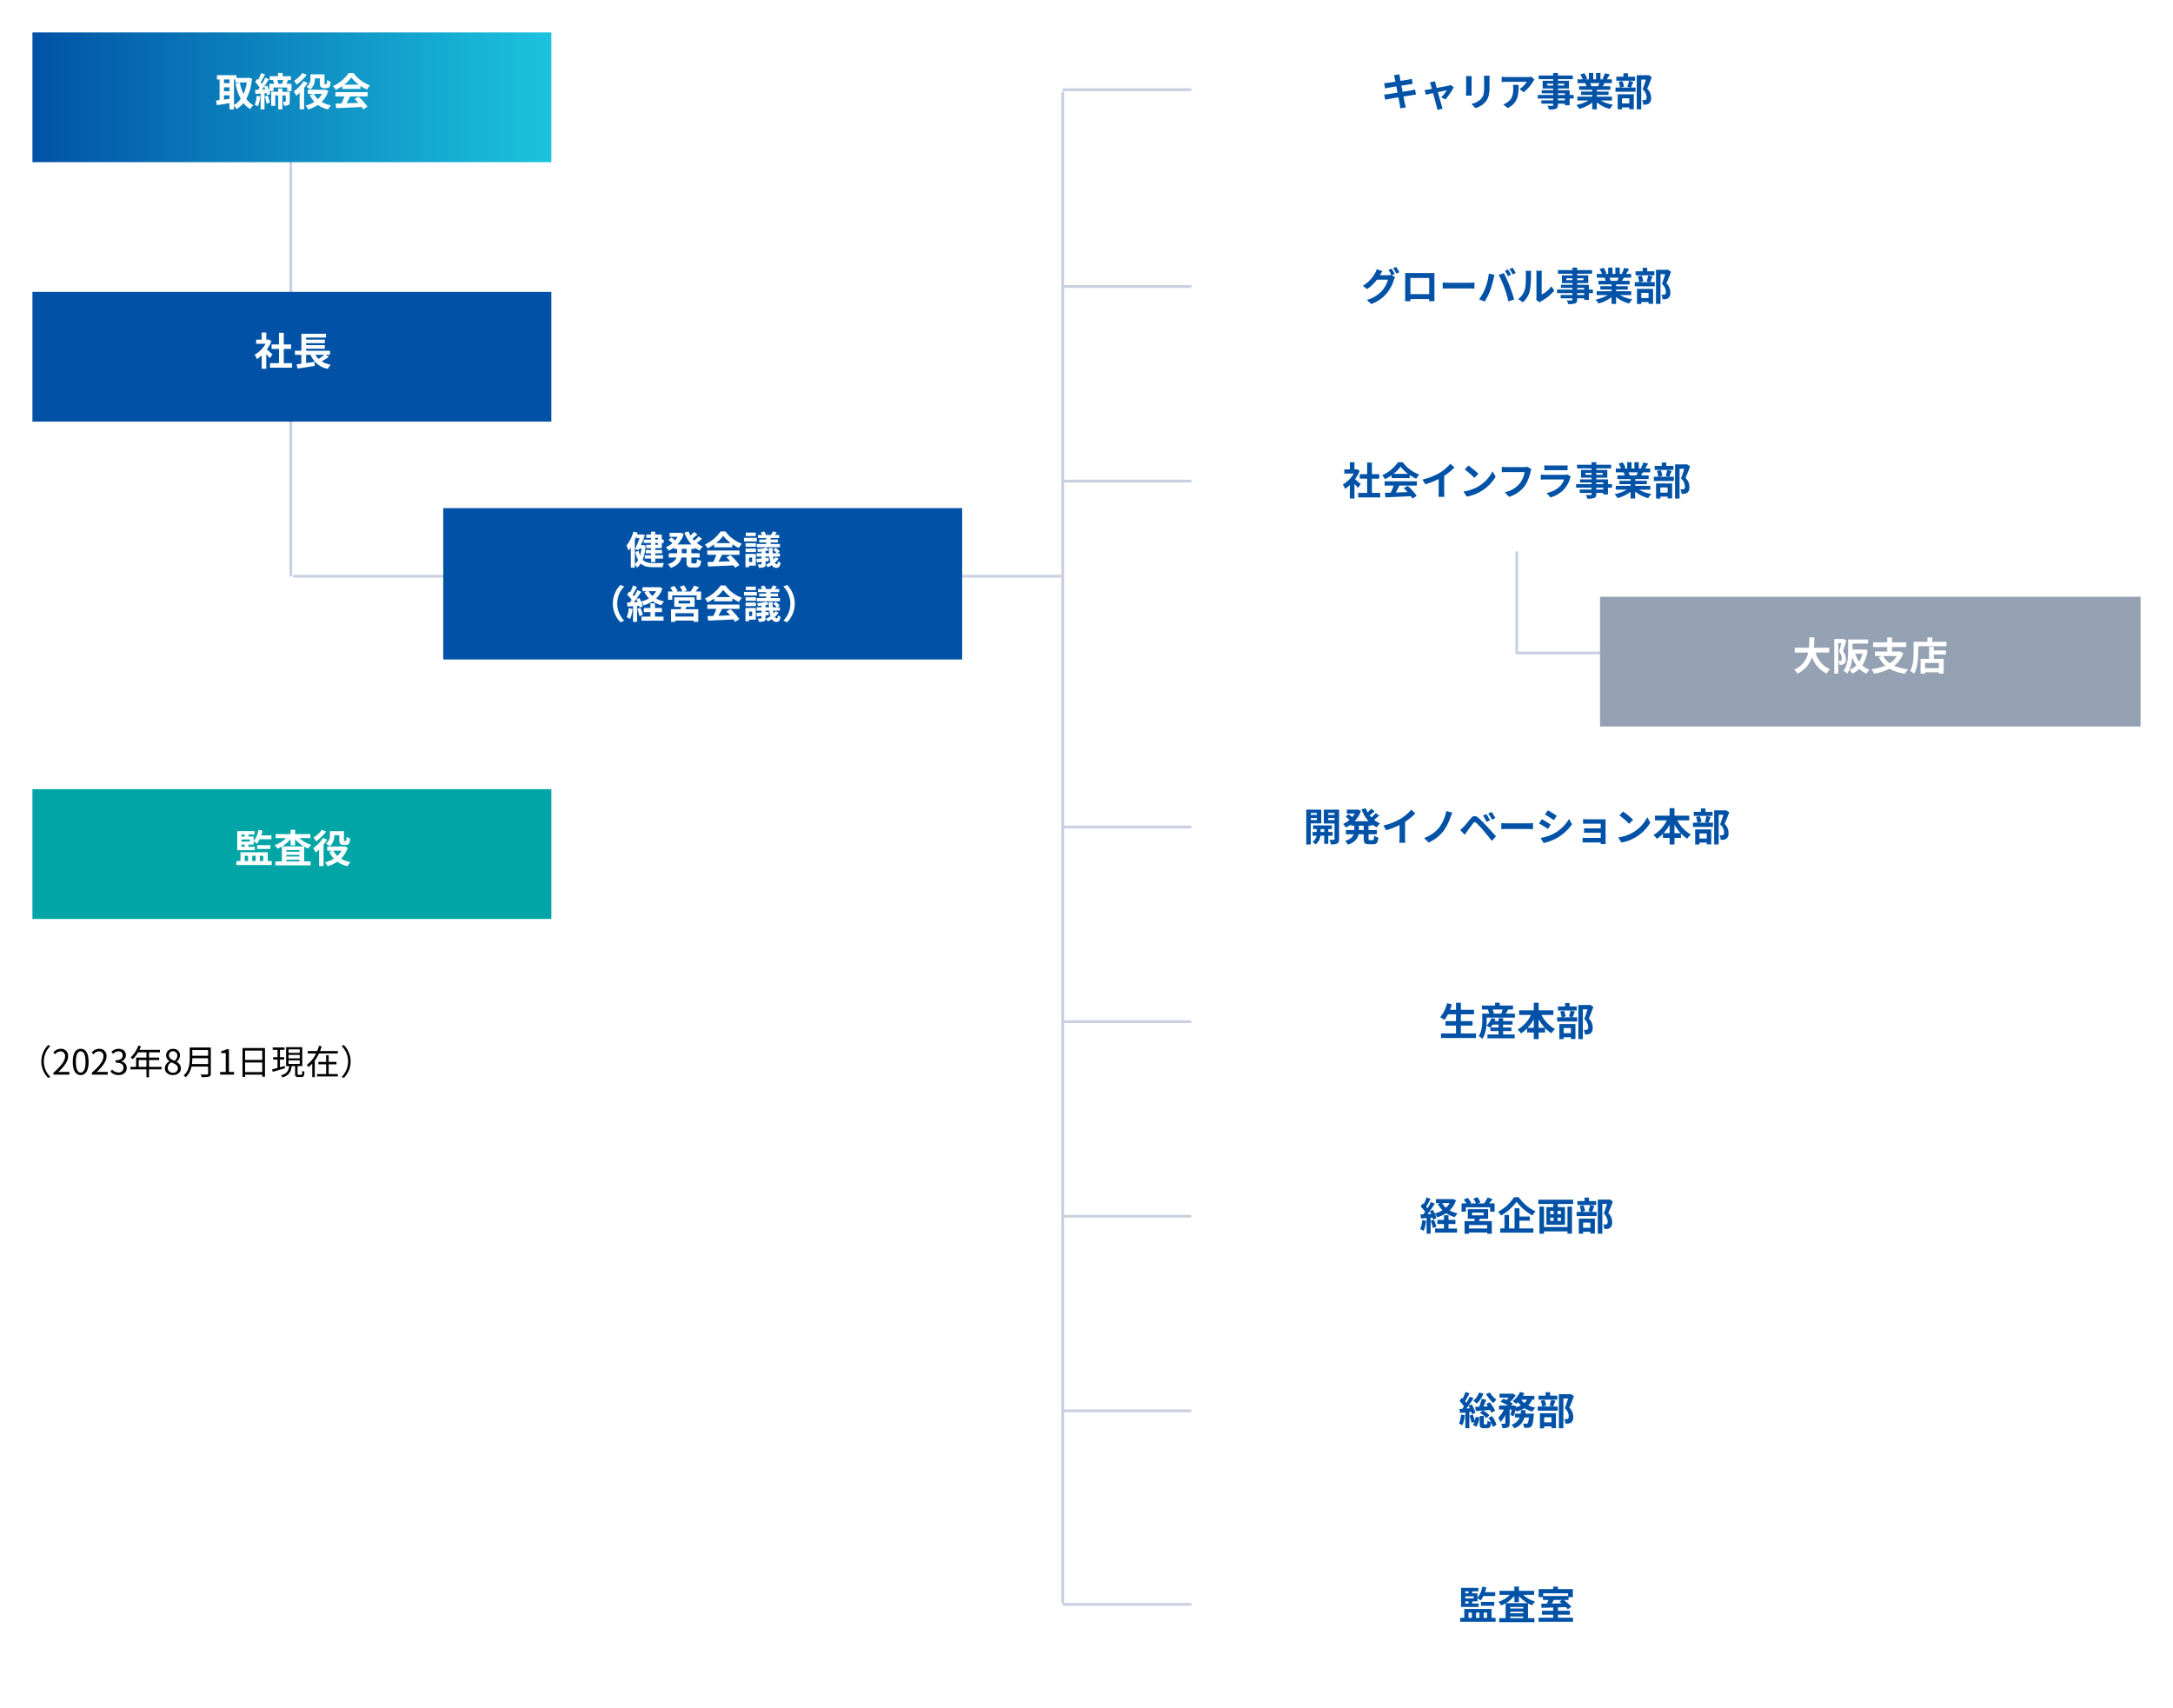 <svg xmlns="http://www.w3.org/2000/svg" xmlns:xlink="http://www.w3.org/1999/xlink" width="1005" height="790" viewBox="0 0 1005 790">
  <defs>
    <filter id="Path_12670" x="0" y="350" width="270" height="90" filterUnits="userSpaceOnUse">
      <feOffset dy="3" input="SourceAlpha"/>
      <feGaussianBlur stdDeviation="5" result="blur"/>
      <feFlood flood-color="#e9ecf1"/>
      <feComposite operator="in" in2="blur"/>
      <feComposite in="SourceGraphic"/>
    </filter>
    <linearGradient id="linear-gradient" x2="1" gradientUnits="objectBoundingBox">
      <stop offset="0" stop-color="#0152a6"/>
      <stop offset="1" stop-color="#1bc3dd"/>
    </linearGradient>
    <filter id="Path_12679" x="0" y="0" width="270" height="90" filterUnits="userSpaceOnUse">
      <feOffset dy="3" input="SourceAlpha"/>
      <feGaussianBlur stdDeviation="5" result="blur-2"/>
      <feFlood flood-color="#e9ecf1"/>
      <feComposite operator="in" in2="blur-2"/>
      <feComposite in="SourceGraphic"/>
    </filter>
    <filter id="Path_12677" x="0" y="120" width="270" height="90" filterUnits="userSpaceOnUse">
      <feOffset dy="3" input="SourceAlpha"/>
      <feGaussianBlur stdDeviation="5" result="blur-3"/>
      <feFlood flood-color="#e9ecf1"/>
      <feComposite operator="in" in2="blur-3"/>
      <feComposite in="SourceGraphic"/>
    </filter>
    <filter id="Path_12672" x="190" y="220" width="270" height="100" filterUnits="userSpaceOnUse">
      <feOffset dy="3" input="SourceAlpha"/>
      <feGaussianBlur stdDeviation="5" result="blur-4"/>
      <feFlood flood-color="#e9ecf1"/>
      <feComposite operator="in" in2="blur-4"/>
      <feComposite in="SourceGraphic"/>
    </filter>
    <filter id="Rectangle_2863" x="725" y="261" width="280" height="90" filterUnits="userSpaceOnUse">
      <feOffset dy="3" input="SourceAlpha"/>
      <feGaussianBlur stdDeviation="5" result="blur-5"/>
      <feFlood flood-color="#e9ecf1"/>
      <feComposite operator="in" in2="blur-5"/>
      <feComposite in="SourceGraphic"/>
    </filter>
    <filter id="Path_12665" x="536" y="90" width="331" height="90" filterUnits="userSpaceOnUse">
      <feOffset dy="3" input="SourceAlpha"/>
      <feGaussianBlur stdDeviation="5" result="blur-6"/>
      <feFlood flood-color="#e9ecf1"/>
      <feComposite operator="in" in2="blur-6"/>
      <feComposite in="SourceGraphic"/>
    </filter>
    <filter id="Path_12662" x="536" y="180" width="331" height="90" filterUnits="userSpaceOnUse">
      <feOffset dy="3" input="SourceAlpha"/>
      <feGaussianBlur stdDeviation="5" result="blur-7"/>
      <feFlood flood-color="#e9ecf1"/>
      <feComposite operator="in" in2="blur-7"/>
      <feComposite in="SourceGraphic"/>
    </filter>
    <filter id="Path_12655" x="536" y="430" width="331" height="90" filterUnits="userSpaceOnUse">
      <feOffset dy="3" input="SourceAlpha"/>
      <feGaussianBlur stdDeviation="5" result="blur-8"/>
      <feFlood flood-color="#e9ecf1"/>
      <feComposite operator="in" in2="blur-8"/>
      <feComposite in="SourceGraphic"/>
    </filter>
    <filter id="Path_12660" x="536" y="340" width="331" height="90" filterUnits="userSpaceOnUse">
      <feOffset dy="3" input="SourceAlpha"/>
      <feGaussianBlur stdDeviation="5" result="blur-9"/>
      <feFlood flood-color="#e9ecf1"/>
      <feComposite operator="in" in2="blur-9"/>
      <feComposite in="SourceGraphic"/>
    </filter>
    <filter id="Path_12656" x="536" y="520" width="331" height="90" filterUnits="userSpaceOnUse">
      <feOffset dy="3" input="SourceAlpha"/>
      <feGaussianBlur stdDeviation="5" result="blur-10"/>
      <feFlood flood-color="#e9ecf1"/>
      <feComposite operator="in" in2="blur-10"/>
      <feComposite in="SourceGraphic"/>
    </filter>
    <filter id="Path_12653" x="536" y="610" width="331" height="90" filterUnits="userSpaceOnUse">
      <feOffset dy="3" input="SourceAlpha"/>
      <feGaussianBlur stdDeviation="5" result="blur-11"/>
      <feFlood flood-color="#e9ecf1"/>
      <feComposite operator="in" in2="blur-11"/>
      <feComposite in="SourceGraphic"/>
    </filter>
    <filter id="Path_12651" x="536" y="700" width="331" height="90" filterUnits="userSpaceOnUse">
      <feOffset dy="3" input="SourceAlpha"/>
      <feGaussianBlur stdDeviation="5" result="blur-12"/>
      <feFlood flood-color="#e9ecf1"/>
      <feComposite operator="in" in2="blur-12"/>
      <feComposite in="SourceGraphic"/>
    </filter>
    <filter id="Path_12667" x="536" y="0" width="331" height="90" filterUnits="userSpaceOnUse">
      <feOffset dy="3" input="SourceAlpha"/>
      <feGaussianBlur stdDeviation="5" result="blur-13"/>
      <feFlood flood-color="#e9ecf1"/>
      <feComposite operator="in" in2="blur-13"/>
      <feComposite in="SourceGraphic"/>
    </filter>
  </defs>
  <g id="Group_14705" data-name="Group 14705" transform="translate(-4551 -2653)">
    <g transform="matrix(1, 0, 0, 1, 4551, 2653)" filter="url(#Path_12670)">
      <path id="Path_12670-2" data-name="Path 12670" d="M0,0H240V60H0Z" transform="translate(15 362)" fill="#01a5a6"/>
    </g>
    <path id="Path_12674" data-name="Path 12674" d="M14.3,1.536l.96-.5a10.012,10.012,0,0,1-2.976-7.12,10.012,10.012,0,0,1,2.976-7.12l-.96-.5A10.63,10.63,0,0,0,11.12-6.08,10.63,10.63,0,0,0,14.3,1.536ZM16.7,0H24.08V-1.264H20.832c-.592,0-1.312.064-1.92.112C21.664-3.76,23.5-6.144,23.5-8.48A3.218,3.218,0,0,0,20.1-11.952a4.486,4.486,0,0,0-3.456,1.728l.848.832a3.284,3.284,0,0,1,2.432-1.36,2.062,2.062,0,0,1,2.16,2.32c0,2.016-1.7,4.352-5.376,7.568ZM29.328.208c2.224,0,3.648-2.032,3.648-6.112,0-4.064-1.424-6.048-3.648-6.048-2.24,0-3.664,1.968-3.664,6.048S27.088.208,29.328.208Zm0-1.168c-1.344,0-2.24-1.488-2.24-4.944,0-3.424.9-4.864,2.24-4.864,1.328,0,2.224,1.44,2.224,4.864C31.552-2.448,30.656-.96,29.328-.96ZM34.464,0H41.84V-1.264H38.592c-.592,0-1.312.064-1.92.112,2.752-2.608,4.592-4.992,4.592-7.328a3.218,3.218,0,0,0-3.408-3.472A4.486,4.486,0,0,0,34.4-10.224l.848.832a3.284,3.284,0,0,1,2.432-1.36,2.062,2.062,0,0,1,2.16,2.32c0,2.016-1.7,4.352-5.376,7.568Zm12.4.208c2.08,0,3.76-1.248,3.76-3.344a3.016,3.016,0,0,0-2.5-2.976v-.064a2.924,2.924,0,0,0,2.1-2.832c0-1.888-1.44-2.944-3.408-2.944a4.7,4.7,0,0,0-3.28,1.408l.784.928a3.66,3.66,0,0,1,2.432-1.168A1.832,1.832,0,0,1,48.736-8.9c0,1.264-.832,2.24-3.248,2.24v1.12c2.7,0,3.648.944,3.648,2.352a2.159,2.159,0,0,1-2.384,2.176A3.877,3.877,0,0,1,43.84-2.352l-.736.96A4.855,4.855,0,0,0,46.864.208Zm9.28-3.792V-6.752h3.584v3.168Zm10.576,0H60.928V-6.752h4.688v-1.12H60.928V-10.3h5.056v-1.152H56.448c.256-.544.512-1.12.736-1.68l-1.2-.288a13.54,13.54,0,0,1-3.6,5.52,7.364,7.364,0,0,1,1.024.752A14.783,14.783,0,0,0,55.84-10.3h3.888v2.432H54.96v4.288H52.336v1.152h7.392V1.232h1.2V-2.432H66.72ZM71.984.208c2.208,0,3.68-1.328,3.68-3.04A3.422,3.422,0,0,0,73.68-5.9v-.08a3.846,3.846,0,0,0,1.568-2.832A2.966,2.966,0,0,0,72.032-11.9a2.975,2.975,0,0,0-3.216,2.976,3.261,3.261,0,0,0,1.584,2.7v.08a3.757,3.757,0,0,0-2.16,3.232C68.24-1.1,69.824.208,71.984.208Zm.8-6.576c-1.376-.544-2.64-1.152-2.64-2.56A1.8,1.8,0,0,1,72-10.832a1.957,1.957,0,0,1,2,2.1A3.146,3.146,0,0,1,72.784-6.368ZM72.016-.88a2.249,2.249,0,0,1-2.448-2.16,3.188,3.188,0,0,1,1.6-2.656c1.664.672,3.1,1.264,3.1,2.832A2.032,2.032,0,0,1,72.016-.88ZM80.768-4.9a20.088,20.088,0,0,0,.176-2.688h7.312V-4.9Zm7.488-6.48V-8.72H80.944v-2.656Zm1.232-1.168H79.744v4.9c0,2.544-.256,5.792-2.8,8.032a4.5,4.5,0,0,1,.88.864,9.025,9.025,0,0,0,2.752-4.976h7.68v3.2c0,.352-.128.464-.5.48-.368,0-1.648.016-2.992-.032a5.038,5.038,0,0,1,.512,1.232A12.866,12.866,0,0,0,88.656.928c.592-.192.832-.608.832-1.44ZM93.808,0h6.432V-1.216H97.888V-11.728h-1.12a7.431,7.431,0,0,1-2.432.832v.928h2.08v8.752H93.808ZM105.36-1.168V-5.632H113.3v4.464ZM113.3-11.12V-6.8H105.36v-4.32Zm-9.136-1.168V1.04h1.2V0H113.3V.976h1.248V-12.288Zm19.52,8.272-2.208.624V-6.96h1.968v-1.1h-1.968v-3.408h2.112V-12.56h-5.456v1.088h2.208v3.408H118.32v1.1h2.016v3.872c-.944.272-1.808.5-2.512.672l.32,1.136c1.552-.464,3.68-1.088,5.68-1.68Zm1.76-2.56h5.184v1.632H125.44Zm0-2.56h5.184v1.6H125.44Zm0-2.544h5.184v1.6H125.44ZM130.08.08c-.4,0-.464-.064-.464-.464V-3.936h2.176v-8.752H124.32v8.752h1.424c-.256,2.064-.976,3.5-3.792,4.272a3.552,3.552,0,0,1,.672.976c3.1-.96,3.968-2.7,4.288-5.248h1.568V-.384c0,1.152.288,1.488,1.424,1.488h1.552c.96,0,1.264-.5,1.344-2.448a2.821,2.821,0,0,1-.992-.464C131.76-.16,131.7.08,131.328.08Zm13.936-4.848h3.6v-1.12h-3.6V-8.944h-1.184v3.056h-3.584v1.12h3.584v4.5h-4.208V.848h9.616V-.272h-4.224ZM140-10.912c.288-.72.56-1.456.768-2.176l-1.216-.3a21.625,21.625,0,0,1-.848,2.48h-4.368v1.136h3.84a13.739,13.739,0,0,1-4.224,5.216,5.023,5.023,0,0,1,.608,1.072A11.9,11.9,0,0,0,136.416-5.1V1.168h1.168v-7.68a20.877,20.877,0,0,0,1.936-3.264h8.72v-1.136ZM150.976-13.7l-.96.5a10.012,10.012,0,0,1,2.976,7.12,10.012,10.012,0,0,1-2.976,7.12l.96.5A10.63,10.63,0,0,0,154.16-6.08,10.63,10.63,0,0,0,150.976-13.7Z" transform="translate(4559 3150)"/>
    <line id="Line_27" data-name="Line 27" y2="699" transform="translate(5042.5 2695.5)" fill="none" stroke="#c9d0e0" stroke-width="1.3"/>
    <line id="Line_29" data-name="Line 29" x1="60" transform="translate(5042.5 2785.5)" fill="none" stroke="#c9d0e0" stroke-width="1.3"/>
    <line id="Line_175" data-name="Line 175" x1="60" transform="translate(5042.5 2694.5)" fill="none" stroke="#c9d0e0" stroke-width="1.3"/>
    <line id="Line_30" data-name="Line 30" x1="60" transform="translate(5042.5 2875.5)" fill="none" stroke="#c9d0e0" stroke-width="1.3"/>
    <path id="Path_12671" data-name="Path 12671" d="M356,0H0" transform="translate(4686.5 2919.5)" fill="none" stroke="#c9d0e0" stroke-width="1.3"/>
    <line id="Line_31" data-name="Line 31" x1="60" transform="translate(5042.5 3125.5)" fill="none" stroke="#c9d0e0" stroke-width="1.3"/>
    <line id="Line_409" data-name="Line 409" x1="60" transform="translate(5042.5 3035.5)" fill="none" stroke="#c9d0e0" stroke-width="1.3"/>
    <path id="Path_12659" data-name="Path 12659" d="M60,0H0" transform="translate(5252.5 2955)" fill="none" stroke="#c9d0e0" stroke-width="1.3"/>
    <line id="Line_32" data-name="Line 32" x1="60" transform="translate(5042.5 3215.5)" fill="none" stroke="#c9d0e0" stroke-width="1.3"/>
    <line id="Line_33" data-name="Line 33" x1="60" transform="translate(5042.5 3305.5)" fill="none" stroke="#c9d0e0" stroke-width="1.3"/>
    <line id="Line_176" data-name="Line 176" x1="60" transform="translate(5042.5 3395)" fill="none" stroke="#c9d0e0" stroke-width="1.3"/>
    <path id="Path_12664" data-name="Path 12664" d="M0,0V50" transform="translate(5252.5 2905.5)" fill="none" stroke="#c9d0e0" stroke-width="1.3"/>
    <path id="Path_12675" data-name="Path 12675" d="M0,0V236" transform="translate(4685.5 2683.5)" fill="none" stroke="#c9d0e0" stroke-width="1.3"/>
    <path id="Path_12676" data-name="Path 12676" d="M70.668,12.612H72.18v.99H70.668ZM72.18,7.986v.9H70.668v-.9Zm2.376,3.24H70.668v-.972h3.888Zm2.3,2.376H73.89v-.99h2.43V11.118a11.235,11.235,0,0,1,1.476,1.1,11.271,11.271,0,0,0,1.26-2.07h5.472v-1.8H79.794a17.174,17.174,0,0,0,.63-2.2L78.57,5.772a12.053,12.053,0,0,1-2.25,5.22V8.886H73.89v-.9h2.844V6.366h-8.01V15.2H76.86Zm7.218,1.044V12.864H77.922v1.782ZM72.18,17.8h1.548v2.43H72.18Zm5.058,0v2.43H75.672V17.8Zm3.51,0v2.43H79.182V17.8Zm2.088,2.43V16.14H70.218v4.086H68.31v1.836H84.69V20.226Zm6.642-6.786a15.054,15.054,0,0,0,3.906-3.384v2.9H95.49V10.128A14.957,14.957,0,0,0,99.5,13.44Zm1.962,6.93v-.756h6.048v.756Zm0-2.988h6.048v.756H91.44Zm6.048-1.476H91.44v-.72h6.048Zm5.04-6.3V7.752H95.49v-2H93.384v2H86.49V9.606h4.842a14.045,14.045,0,0,1-5.346,3.24A8.96,8.96,0,0,1,87.318,14.5a15.134,15.134,0,0,0,2.034-.99V20.37h-2.97v1.872h16.272V20.37H99.7V13.548a12.843,12.843,0,0,0,1.89.882,8.115,8.115,0,0,1,1.386-1.71A14.413,14.413,0,0,1,97.47,9.606Zm11.07-1.35h2.322v2.106c0,1.188.162,1.584.5,1.926a1.961,1.961,0,0,0,1.35.468h1.08a2.63,2.63,0,0,0,1.08-.216,1.318,1.318,0,0,0,.684-.774,7.819,7.819,0,0,0,.27-1.944,5.91,5.91,0,0,1-1.6-.846c-.018.666-.036,1.242-.072,1.494s-.108.36-.18.4a.6.6,0,0,1-.27.054h-.378a.352.352,0,0,1-.252-.072c-.054-.072-.054-.234-.054-.558V6.384h-6.516V8.238a4.379,4.379,0,0,1-1.818,3.924,9.257,9.257,0,0,1,1.764,1.206A6.039,6.039,0,0,0,113.6,8.292Zm-5.76-2.484a13.414,13.414,0,0,1-3.8,3.564,14.267,14.267,0,0,1,1.062,1.8,18.729,18.729,0,0,0,4.752-4.554Zm.558,3.762a16.673,16.673,0,0,1-4.536,4.716,12.941,12.941,0,0,1,1.134,2.052,17.793,17.793,0,0,0,1.584-1.386v7.632h2.07v-9.9a21.251,21.251,0,0,0,1.656-2.322Zm8.514,5.886a9.588,9.588,0,0,1-1.89,2.448A8.589,8.589,0,0,1,113.2,15.42Zm1.476-2.016-.4.09h-7.668V15.42h2.538l-1.6.486a12.164,12.164,0,0,0,2.142,3.2,13.63,13.63,0,0,1-4.068,1.71,8.146,8.146,0,0,1,1.17,1.8,16.676,16.676,0,0,0,4.518-2.07,13,13,0,0,0,4.716,2.07,8.821,8.821,0,0,1,1.368-1.908,13.362,13.362,0,0,1-4.374-1.566,11.885,11.885,0,0,0,3.1-5.094Z" transform="translate(4592 3031)" fill="#fff"/>
    <g transform="matrix(1, 0, 0, 1, 4551, 2653)" filter="url(#Path_12679)">
      <path id="Path_12679-2" data-name="Path 12679" d="M0,0H240V60H0Z" transform="translate(15 12)" fill="url(#linear-gradient)"/>
    </g>
    <path id="Path_12680" data-name="Path 12680" d="M67.212,8.742h.63v1.4h5.31A20.416,20.416,0,0,1,71.6,15.51a21.706,21.706,0,0,1-1.656-5.328L67.9,10.6a25.5,25.5,0,0,0,2.43,7.128,9.759,9.759,0,0,1-3.114,2.862Zm-4.626,7.344h2.556v1.62c-.864.108-1.728.234-2.556.342Zm0-3.708h2.556v1.8H62.586Zm2.556-3.636v1.71H62.586V8.742Zm8.964-.756-.36.054H68.364V6.762H59.328v1.98h1.224V18.3c-.612.072-1.17.126-1.656.18l.414,2.142c1.656-.252,3.762-.576,5.832-.936v2.88h2.07V20.874A8.562,8.562,0,0,1,68.4,22.44a12.331,12.331,0,0,0,3.2-2.754,11.356,11.356,0,0,0,3.1,2.754,7.77,7.77,0,0,1,1.476-1.764,9.9,9.9,0,0,1-3.258-2.916A23.892,23.892,0,0,0,75.51,8.328Zm3.6,8.3a13.119,13.119,0,0,1-.918,4.176,9.554,9.554,0,0,1,1.494.72,15.762,15.762,0,0,0,1.08-4.626Zm3.726.342a13.3,13.3,0,0,1,.828,3.312l1.494-.486a12.853,12.853,0,0,0-.918-3.24Zm11.574-2.214H89.6V12.936H87.678v1.476h-3.24v6.552H86.31V16.14h1.368v6.426H89.6V16.14h1.548v2.736c0,.144-.054.2-.216.2a10.738,10.738,0,0,1-1.1,0,6.553,6.553,0,0,1,.522,1.818,3.666,3.666,0,0,0,2.016-.342c.522-.306.63-.828.63-1.638Zm-2.97-5.4c-.18.558-.414,1.206-.63,1.728h-1.62a11.056,11.056,0,0,0-.54-1.728Zm-9.846,4.41c.324-.414.63-.864.954-1.332a11.213,11.213,0,0,1,.54,1.242ZM91.476,10.74c.234-.5.5-1.1.792-1.728h1.278V7.23H89.712V5.754H87.57V7.23H83.736V9.012H85.3l-.072.018a10.519,10.519,0,0,1,.54,1.71H83.592v3.24a16.615,16.615,0,0,0-1.044-2.466l-1.4.576c.792-1.134,1.566-2.34,2.232-3.438l-1.692-.774c-.414.882-.954,1.926-1.548,2.934a9.268,9.268,0,0,0-.576-.738c.63-1.008,1.368-2.43,2.016-3.672l-1.818-.63a22.266,22.266,0,0,1-1.3,3.132c-.144-.144-.288-.288-.432-.414L77,9.876a15.26,15.26,0,0,1,2.088,2.61c-.234.36-.486.72-.72,1.044-.522.018-.99.054-1.422.072l.216,1.854,2.376-.18v7.29h1.8V15.132l.918-.072a10.05,10.05,0,0,1,.234,1.026l1.494-.648a10.221,10.221,0,0,0-.342-1.314h1.836V12.468h6.336v1.656h2V10.74ZM104.6,8.256h2.322v2.106c0,1.188.162,1.584.5,1.926a1.961,1.961,0,0,0,1.35.468h1.08a2.63,2.63,0,0,0,1.08-.216,1.318,1.318,0,0,0,.684-.774,7.819,7.819,0,0,0,.27-1.944,5.91,5.91,0,0,1-1.6-.846c-.018.666-.036,1.242-.072,1.494s-.108.36-.18.4a.6.6,0,0,1-.27.054h-.378a.352.352,0,0,1-.252-.072c-.054-.072-.054-.234-.054-.558V6.384h-6.516V8.238a4.379,4.379,0,0,1-1.818,3.924,9.257,9.257,0,0,1,1.764,1.206A6.039,6.039,0,0,0,104.6,8.292Zm-5.76-2.484a13.414,13.414,0,0,1-3.8,3.564,14.267,14.267,0,0,1,1.062,1.8,18.729,18.729,0,0,0,4.752-4.554ZM99.4,9.534A16.673,16.673,0,0,1,94.86,14.25,12.941,12.941,0,0,1,95.994,16.3a17.793,17.793,0,0,0,1.584-1.386v7.632h2.07v-9.9a21.251,21.251,0,0,0,1.656-2.322Zm8.514,5.886a9.588,9.588,0,0,1-1.89,2.448A8.589,8.589,0,0,1,104.2,15.42Zm1.476-2.016-.4.09h-7.668V15.42h2.538l-1.6.486a12.164,12.164,0,0,0,2.142,3.2,13.63,13.63,0,0,1-4.068,1.71,8.146,8.146,0,0,1,1.17,1.8,16.676,16.676,0,0,0,4.518-2.07,13,13,0,0,0,4.716,2.07,8.821,8.821,0,0,1,1.368-1.908,13.362,13.362,0,0,1-4.374-1.566,11.885,11.885,0,0,0,3.1-5.094Zm8.8-2.25a16.358,16.358,0,0,0,3.294-3.33,17.518,17.518,0,0,0,3.456,3.33Zm-.882,1.962h8.406V11.694a21.751,21.751,0,0,0,3.024,1.746,11.1,11.1,0,0,1,1.386-1.962,16.465,16.465,0,0,1-7.614-5.706h-2.232A17.755,17.755,0,0,1,113,11.8a8.362,8.362,0,0,1,1.26,1.8,20.783,20.783,0,0,0,3.042-1.8ZM114.12,16.59H118.3a34.566,34.566,0,0,1-1.368,3.258l-2.718.09.288,2.088c3.06-.144,7.506-.324,11.736-.558a9.542,9.542,0,0,1,.72,1.116l2-1.206a24.208,24.208,0,0,0-4.122-4.626l-1.89.99a21.456,21.456,0,0,1,1.764,1.836c-1.836.072-3.69.144-5.418.2.54-1.008,1.134-2.124,1.656-3.186h8.064V14.61H114.12Z" transform="translate(4592 2681)" fill="#fff"/>
    <g transform="matrix(1, 0, 0, 1, 4551, 2653)" filter="url(#Path_12677)">
      <path id="Path_12677-2" data-name="Path 12677" d="M0,0H240V60H0Z" transform="translate(15 132)" fill="#0152a6"/>
    </g>
    <path id="Path_12678" data-name="Path 12678" d="M85.05,15.924c-.378-.36-1.764-1.6-2.628-2.3a17.471,17.471,0,0,0,2.124-3.852L83.34,8.994l-.378.09h-.81V5.772H80.028V9.084H77.472V11.01h4.356a13.539,13.539,0,0,1-5.04,5.04A8.579,8.579,0,0,1,77.8,18.084a14.9,14.9,0,0,0,2.232-1.728v6.21h2.124V15.78c.612.666,1.224,1.386,1.6,1.89Zm5.184,4.032V13.368h3.4V11.3h-3.4V5.916h-2.2V11.3h-3.42v2.07h3.42v6.588H83.88v2.088H94.068V19.956ZM109.062,16.1a25.352,25.352,0,0,1-2.754,1.872,8.565,8.565,0,0,1-1.422-1.872Zm.63,0h1.926v-1.89H100.584v-.936h8.658V11.622h-8.658v-.9h8.658V9.066h-8.658V8.112h9.162V6.366H98.388v7.848H95.4V16.1h2.97v4.122c-.81.09-1.548.2-2.2.27l.486,1.962c2.178-.324,5.148-.774,7.9-1.224l-.09-1.89c-1.3.2-2.628.4-3.888.576V16.1h2.07a10.575,10.575,0,0,0,7.956,6.48,9.51,9.51,0,0,1,1.35-1.926,11.905,11.905,0,0,1-4.194-1.548,30.308,30.308,0,0,0,3.312-2.034Z" transform="translate(4592 2801)" fill="#fff"/>
    <g transform="matrix(1, 0, 0, 1, 4551, 2653)" filter="url(#Path_12672)">
      <path id="Path_12672-2" data-name="Path 12672" d="M0,0H240V70H0Z" transform="translate(205 232)" fill="#0152a6"/>
    </g>
    <path id="Path_12673" data-name="Path 12673" d="M73.278,8.76v.792H72.036V8.76Zm0,3.2H72.036v-.846h1.242ZM70.11,9.552H66.69v1.566h3.42v.846H67.86v1.548h2.25v.846H67.644v1.548H70.11v.882H67.194v1.548H70.11v1.638h1.926V18.336h3.582V16.788H72.036v-.882h3.15V14.358h-3.15v-.846h3.042V11.118h.882V9.552h-.882V7.212H72.036V5.88H70.11V7.212H67.86V8.76h2.25ZM62.622,9.7c.27-.612.522-1.224.756-1.854v1.08h1.44c-.594,1.53-1.4,3.51-2.106,5.076l1.746.4.324-.738h.864a19.966,19.966,0,0,1-.63,3.186,12.465,12.465,0,0,1-.594-2.07l-1.62.468A14.411,14.411,0,0,0,64.116,19a5.551,5.551,0,0,1-1.494,1.8Zm3.816,2.376-.324.036h-.666c.684-1.62,1.35-3.294,1.836-4.644l-1.332-.342-.306.072H63.612l.27-.81-1.908-.576a18.715,18.715,0,0,1-3.222,6.516,13.628,13.628,0,0,1,.936,2.322,16.06,16.06,0,0,0,1.062-1.458V22.53h1.872V21.09a6.548,6.548,0,0,1,1.008,1.44,7.656,7.656,0,0,0,1.728-1.908c1.386,1.314,3.222,1.692,5.58,1.692h4.5a6.433,6.433,0,0,1,.666-1.926c-1.008.036-4.23.036-5.058.036-1.98-.018-3.6-.342-4.788-1.566a21.756,21.756,0,0,0,1.3-6.588Zm20.088,3.816H84.312V13.854h2.214Zm3.87-2.034v-.576a12.544,12.544,0,0,0,2.214,1.35,8.164,8.164,0,0,1,1.476-1.854,11.046,11.046,0,0,1-2.79-1.638,29.546,29.546,0,0,0,2.376-1.944L92.106,8.076A17.436,17.436,0,0,1,90.09,10.02c-.288-.306-.558-.612-.81-.936.738-.54,1.566-1.242,2.3-1.908l-1.62-1.152a17,17,0,0,1-1.6,1.674,12.5,12.5,0,0,1-.9-1.926l-1.926.54a16.468,16.468,0,0,0,3.276,5.508H82.3A12.337,12.337,0,0,0,85.23,7.032l-1.44-.666-.378.072h-4.7V8.274h3.672a10.069,10.069,0,0,1-1.134,1.62c-.5-.432-1.188-.954-1.728-1.332l-1.35,1.116a19.212,19.212,0,0,1,1.782,1.53,11.137,11.137,0,0,1-2.988,1.854,9.308,9.308,0,0,1,1.3,1.62,14.712,14.712,0,0,0,2.394-1.422v.594H82.17v2.034H78.318V17.85h3.564c-.45,1.206-1.53,2.322-4.014,3.078a8.158,8.158,0,0,1,1.368,1.71c3.33-1.116,4.518-2.9,4.914-4.788h2.376v1.962c0,2,.486,2.628,2.43,2.628h1.962c1.584,0,2.142-.72,2.358-3.1A5.33,5.33,0,0,1,91.35,18.5c-.072,1.692-.162,2.052-.63,2.052H89.334c-.5,0-.576-.108-.576-.756V17.85h3.834V15.888H88.758V13.854Zm9.792-2.7a16.358,16.358,0,0,0,3.294-3.33,17.518,17.518,0,0,0,3.456,3.33Zm-.882,1.962h8.406V11.694a21.751,21.751,0,0,0,3.024,1.746,11.1,11.1,0,0,1,1.386-1.962,16.465,16.465,0,0,1-7.614-5.706h-2.232A17.755,17.755,0,0,1,95,11.8a8.362,8.362,0,0,1,1.26,1.8,20.783,20.783,0,0,0,3.042-1.8ZM96.12,16.59H100.3a34.566,34.566,0,0,1-1.368,3.258l-2.718.09.288,2.088c3.06-.144,7.506-.324,11.736-.558a9.542,9.542,0,0,1,.72,1.116l2-1.206a24.208,24.208,0,0,0-4.122-4.626l-1.89.99a21.456,21.456,0,0,1,1.764,1.836c-1.836.072-3.69.144-5.418.2.54-1.008,1.134-2.124,1.656-3.186h8.064V14.61H96.12ZM123.336,9.5h-3.2v1.35h3.2v.72H119V13.1h10.728v-1.53h-4.338v-.72h3.42V9.5h-3.42V8.832h3.978V7.41h-1.944c.252-.36.54-.774.846-1.206l-1.872-.45a9.983,9.983,0,0,1-.81,1.656h-2.214a7.977,7.977,0,0,0-1.026-1.656l-1.512.522a11.837,11.837,0,0,1,.684,1.134h-1.962V8.832h3.78Zm-4.788-3.186H113.94v1.62h4.608Zm.486,2.412h-5.94v1.692h5.94Zm-2.178,9.126v2.07h-1.422V17.85Zm1.71-1.674h-4.788v6.138h1.656v-.72h3.132Zm-4.734-.882h4.77v-1.6h-4.77Zm0-2.43h4.77V11.226h-4.77Zm9.234,3.006V14.844c.54-.108,1.062-.216,1.53-.342.018.468.036.936.072,1.368Zm4.59,1.764a6.39,6.39,0,0,1-.864,1.116c-.09-.4-.18-.828-.252-1.332h3.168V15.87H128.43l1.17-.846a8.334,8.334,0,0,0-1.836-1.656l-1.224.846a7.914,7.914,0,0,1,1.71,1.656H126.4c-.036-.72-.054-1.53-.054-2.394H124.56c0,.342.018.684.036,1.026l-1.1-1.26a24.1,24.1,0,0,1-4.374.756,5.3,5.3,0,0,1,.414,1.242c.54-.036,1.1-.072,1.674-.144v.774h-2.25v1.548h2.25v.864c-.882.072-1.674.144-2.358.2l.2,1.638c.648-.072,1.386-.144,2.16-.252V20.8c0,.2-.072.252-.288.27-.2,0-.882,0-1.494-.018a6.032,6.032,0,0,1,.522,1.512,6.837,6.837,0,0,0,2.412-.252c.54-.252.7-.63.7-1.458V19.65l1.476-.18-.036-1.512-1.44.144v-.684h1.746a14.974,14.974,0,0,0,.54,2.574,11.574,11.574,0,0,1-2.25,1.242,6.557,6.557,0,0,1,1.026,1.116,13.093,13.093,0,0,0,1.836-.99,2.448,2.448,0,0,0,2.124,1.278c1.116,0,1.674-.63,1.926-2.358a4.622,4.622,0,0,1-1.224-.738c-.054.972-.234,1.44-.5,1.44a1.163,1.163,0,0,1-.936-.684,9.9,9.9,0,0,0,1.746-1.962ZM55.98,47.8l1.71-.756a11.257,11.257,0,0,1,0-15.768l-1.71-.756a12.3,12.3,0,0,0,0,17.28Zm3.8-6.516a13.087,13.087,0,0,1-.954,4.176,10.58,10.58,0,0,1,1.638.774,16.642,16.642,0,0,0,1.08-4.644Zm3.906.324a21.3,21.3,0,0,1,1.044,3.348l1.584-.576A19.845,19.845,0,0,0,65.2,41.14Zm8.244,1.476h3.2v-1.89h-3.2V39.052H69.822v2.142h-3.06v1.89h3.06V45.19H65.7v1.872H75.87V45.19H71.928Zm.558-9.666a9.1,9.1,0,0,1-1.764,2.142,8.153,8.153,0,0,1-1.728-2.142Zm1.458-1.926-.378.09H66.114v1.836h2.052l-1.152.378a11.668,11.668,0,0,0,2.124,2.934,13.8,13.8,0,0,1-3.582,1.494,17.748,17.748,0,0,0-.828-1.656l-1.422.594c.216.4.432.846.63,1.3l-1.728.072c1.134-1.458,2.376-3.276,3.366-4.842l-1.746-.81a32.642,32.642,0,0,1-1.6,2.916c-.18-.216-.378-.468-.612-.72.648-1.008,1.368-2.394,2.016-3.618l-1.854-.684A22.818,22.818,0,0,1,60.462,33.9c-.144-.126-.288-.252-.414-.36L59.022,35a17.663,17.663,0,0,1,2.124,2.448c-.288.414-.576.81-.846,1.152l-1.3.054.18,1.854,2.61-.162v7.236h1.854V40.222l.918-.072a8.631,8.631,0,0,1,.234.918l1.512-.684a10.745,10.745,0,0,0-.738-2.124,8.391,8.391,0,0,1,1.134,1.728,16.14,16.14,0,0,0,4.1-1.89,13.187,13.187,0,0,0,4.014,1.8A8.6,8.6,0,0,1,76.14,38.17,12.846,12.846,0,0,1,72.45,36.8a11.425,11.425,0,0,0,2.934-4.662ZM89.82,45.154H81.378V43.588H89.82Zm-6.984-7.326h5.346v1.26H82.836Zm7.416,2.826v-4.41h-9.4v4.41h3.276c-.072.36-.18.738-.27,1.1H79.344V47.6h2.034v-.594H89.82V47.6h2.124v-5.85H85.986c.162-.342.324-.7.468-1.1Zm.468-7.11c.5-.594,1.044-1.314,1.566-2l-2.3-.72a13.974,13.974,0,0,1-1.6,2.718H85.428l1.26-.468A12.111,12.111,0,0,0,85.32,30.7l-1.872.63a14.7,14.7,0,0,1,1.17,2.214H81.846l.576-.252a11.621,11.621,0,0,0-1.6-2.3l-1.854.792a15.929,15.929,0,0,1,1.188,1.764H77.976v3.834H79.92V35.362H91.17v2.016h2.07V33.544Zm9.468,2.61a16.358,16.358,0,0,0,3.294-3.33,17.518,17.518,0,0,0,3.456,3.33Zm-.882,1.962h8.406V36.694a21.751,21.751,0,0,0,3.024,1.746,11.1,11.1,0,0,1,1.386-1.962,16.465,16.465,0,0,1-7.614-5.706h-2.232A17.755,17.755,0,0,1,95,36.8a8.362,8.362,0,0,1,1.26,1.8,20.784,20.784,0,0,0,3.042-1.8ZM96.12,41.59H100.3a34.566,34.566,0,0,1-1.368,3.258l-2.718.09.288,2.088c3.06-.144,7.506-.324,11.736-.558a9.542,9.542,0,0,1,.72,1.116l2-1.206a24.208,24.208,0,0,0-4.122-4.626l-1.89.99a21.456,21.456,0,0,1,1.764,1.836c-1.836.072-3.69.144-5.418.2.54-1.008,1.134-2.124,1.656-3.186h8.064V39.61H96.12ZM123.336,34.5h-3.2v1.35h3.2v.72H119V38.1h10.728v-1.53h-4.338v-.72h3.42V34.5h-3.42v-.666h3.978V32.41h-1.944c.252-.36.54-.774.846-1.206l-1.872-.45a9.983,9.983,0,0,1-.81,1.656h-2.214a7.977,7.977,0,0,0-1.026-1.656l-1.512.522a11.837,11.837,0,0,1,.684,1.134h-1.962v1.422h3.78Zm-4.788-3.186H113.94v1.62h4.608Zm.486,2.412h-5.94v1.692h5.94Zm-2.178,9.126v2.07h-1.422V42.85Zm1.71-1.674h-4.788v6.138h1.656v-.72h3.132Zm-4.734-.882h4.77v-1.6h-4.77Zm0-2.43h4.77V36.226h-4.77Zm9.234,3.006V39.844c.54-.108,1.062-.216,1.53-.342.018.468.036.936.072,1.368Zm4.59,1.764a6.39,6.39,0,0,1-.864,1.116c-.09-.4-.18-.828-.252-1.332h3.168V40.87H128.43l1.17-.846a8.334,8.334,0,0,0-1.836-1.656l-1.224.846a7.914,7.914,0,0,1,1.71,1.656H126.4c-.036-.72-.054-1.53-.054-2.394H124.56c0,.342.018.684.036,1.026l-1.1-1.26a24.1,24.1,0,0,1-4.374.756,5.3,5.3,0,0,1,.414,1.242c.54-.036,1.1-.072,1.674-.144v.774h-2.25v1.548h2.25v.864c-.882.072-1.674.144-2.358.2l.2,1.638c.648-.072,1.386-.144,2.16-.252V45.8c0,.2-.072.252-.288.27-.2,0-.882,0-1.494-.018a6.032,6.032,0,0,1,.522,1.512,6.837,6.837,0,0,0,2.412-.252c.54-.252.7-.63.7-1.458V44.65l1.476-.18-.036-1.512-1.44.144v-.684h1.746a14.974,14.974,0,0,0,.54,2.574,11.574,11.574,0,0,1-2.25,1.242,6.557,6.557,0,0,1,1.026,1.116,13.092,13.092,0,0,0,1.836-.99,2.448,2.448,0,0,0,2.124,1.278c1.116,0,1.674-.63,1.926-2.358a4.622,4.622,0,0,1-1.224-.738c-.054.972-.234,1.44-.5,1.44a1.163,1.163,0,0,1-.936-.684,9.9,9.9,0,0,0,1.746-1.962ZM133.02,30.52l-1.71.756a11.257,11.257,0,0,1,0,15.768l1.71.756a12.3,12.3,0,0,0,0-17.28Z" transform="translate(4782 2893)" fill="#fff"/>
    <g transform="matrix(1, 0, 0, 1, 4551, 2653)" filter="url(#Rectangle_2863)">
      <rect id="Rectangle_2863-2" data-name="Rectangle 2863" width="250" height="60" transform="translate(740 273)" fill="#94a1b2"/>
    </g>
    <path id="Path_12669" data-name="Path 12669" d="M49.992,12.792V10.578H42.918c.18-1.674.2-3.33.216-4.806h-2.34c-.018,1.476,0,3.114-.18,4.806H34.062v2.214h6.192a10.791,10.791,0,0,1-6.534,7.92,6.342,6.342,0,0,1,1.6,1.818,12.39,12.39,0,0,0,6.732-7.65,13.426,13.426,0,0,0,6.75,7.632A8.614,8.614,0,0,1,50.388,20.5a12.011,12.011,0,0,1-6.732-7.7Zm6.552-6.354-.306.09H52.332V22.566h1.854V8.436h1.4c-.288,1.224-.666,2.79-1.026,3.924a4.818,4.818,0,0,1,1.242,3.15c0,.5-.072.864-.27,1.008a.932.932,0,0,1-.5.162c-.234,0-.468,0-.792-.018a4.539,4.539,0,0,1,.468,1.818,7.7,7.7,0,0,0,1.152-.036,2.57,2.57,0,0,0,1.044-.378,2.642,2.642,0,0,0,.792-2.3,5.542,5.542,0,0,0-1.314-3.618c.5-1.4,1.1-3.366,1.566-4.9Zm8.838,6.894a12.766,12.766,0,0,1-1.53,3.744,13.15,13.15,0,0,1-1.818-3.744Zm1.044-2-.36.072H60.774V8.67h7.2V6.726H58.758v5.256c0,2.772-.162,6.624-2.124,9.252a6.954,6.954,0,0,1,1.62,1.278c1.53-2.016,2.16-4.914,2.394-7.524a15.44,15.44,0,0,0,1.908,3.726A8.921,8.921,0,0,1,59.388,20.8a7.549,7.549,0,0,1,1.242,1.782,11.779,11.779,0,0,0,3.312-2.232,10.875,10.875,0,0,0,3.294,2.2,8.527,8.527,0,0,1,1.386-1.818,9.885,9.885,0,0,1-3.33-2.016,16.128,16.128,0,0,0,2.466-7ZM81.2,14.43a9.618,9.618,0,0,1-3.168,3.312,9.647,9.647,0,0,1-3.024-3.312Zm1.584-2.178-.378.072H79.044V10.236h6.588V8.112H79.044V5.772H76.83v2.34H70.278v2.124H76.83v2.088H71.178V14.43h3.33l-1.584.54a13.911,13.911,0,0,0,3.024,3.888,23.723,23.723,0,0,1-6.39,1.638,8.155,8.155,0,0,1,1.17,2.07A24.008,24.008,0,0,0,77.91,20.28,19.188,19.188,0,0,0,85.074,22.6a11,11,0,0,1,1.368-2.088,20.865,20.865,0,0,1-6.39-1.62,12.726,12.726,0,0,0,4.23-5.8Zm17.946,7.776h-6.39V17.58h6.39Zm-2.358-9.882H96.2V15.69H92.256v6.876h2.088V21.9h6.39v.648h2.2V15.69H98.376V13.728h5.616v-1.89H98.376Zm-.7-2.3V5.772H95.442v2.07H89.034v4.536c0,2.592-.126,6.372-1.6,8.946a9.942,9.942,0,0,1,1.854,1.206c1.62-2.808,1.89-7.254,1.89-10.152v-2.5h13.05V7.842Z" transform="translate(5347 2942)" fill="#fff"/>
    <g transform="matrix(1, 0, 0, 1, 4551, 2653)" filter="url(#Path_12665)">
      <path id="Path_12665-2" data-name="Path 12665" d="M0,0H301V60H0Z" transform="translate(551 102)" fill="#fff"/>
    </g>
    <g transform="matrix(1, 0, 0, 1, 4551, 2653)" filter="url(#Path_12662)">
      <path id="Path_12662-2" data-name="Path 12662" d="M0,0H301V60H0Z" transform="translate(551 192)" fill="#fff"/>
    </g>
    <g transform="matrix(1, 0, 0, 1, 4551, 2653)" filter="url(#Path_12655)">
      <path id="Path_12655-2" data-name="Path 12655" d="M0,0H301V60H0Z" transform="translate(551 442)" fill="#fff"/>
    </g>
    <g transform="matrix(1, 0, 0, 1, 4551, 2653)" filter="url(#Path_12660)">
      <path id="Path_12660-2" data-name="Path 12660" d="M0,0H301V60H0Z" transform="translate(551 352)" fill="#fff"/>
    </g>
    <g transform="matrix(1, 0, 0, 1, 4551, 2653)" filter="url(#Path_12656)">
      <path id="Path_12656-2" data-name="Path 12656" d="M0,0H301V60H0Z" transform="translate(551 532)" fill="#fff"/>
    </g>
    <g transform="matrix(1, 0, 0, 1, 4551, 2653)" filter="url(#Path_12653)">
      <path id="Path_12653-2" data-name="Path 12653" d="M0,0H301V60H0Z" transform="translate(551 622)" fill="#fff"/>
    </g>
    <g transform="matrix(1, 0, 0, 1, 4551, 2653)" filter="url(#Path_12651)">
      <path id="Path_12651-2" data-name="Path 12651" d="M0,0H301V60H0Z" transform="translate(551 712)" fill="#fff"/>
    </g>
    <path id="Path_12666" data-name="Path 12666" d="M38.034,8.724a26.356,26.356,0,0,0-1.422-2.466l-1.422.576A20.873,20.873,0,0,1,36.5,9.156l-.126-.072a5.67,5.67,0,0,1-1.566.216H31.194l.054-.09c.216-.4.684-1.206,1.116-1.836L29.718,6.51a7.87,7.87,0,0,1-.81,1.89,15.4,15.4,0,0,1-5.616,5.778l2.016,1.512a19.762,19.762,0,0,0,4.536-4.356H34.92a12.733,12.733,0,0,1-2.556,4.9,14.4,14.4,0,0,1-7.254,4.464L27.234,22.6a16.765,16.765,0,0,0,7.254-5.094,18.166,18.166,0,0,0,3.15-6.012,7.627,7.627,0,0,1,.594-1.278L36.7,9.282Zm-.72-2.7a17.131,17.131,0,0,1,1.44,2.484l1.44-.612a25.7,25.7,0,0,0-1.458-2.448ZM54,10.56v7.47H45.306V10.56Zm2.412-.576c0-.54,0-1.206.036-1.746-.648.036-1.332.036-1.782.036h-9.9c-.486,0-1.17-.018-1.908-.036.036.5.036,1.242.036,1.746v8.8c0,.864-.036,2.43-.054,2.52h2.484l-.018-.99h8.676l-.018.99h2.484c0-.072-.036-1.8-.036-2.5Zm3.834,5.508c.666-.054,1.872-.09,2.9-.09H72.81c.756,0,1.674.072,2.106.09V12.666c-.468.036-1.278.108-2.106.108H63.144c-.936,0-2.25-.054-2.9-.108Zm30.2-8.856-1.422.594a22.772,22.772,0,0,1,1.4,2.5l1.44-.63C91.53,8.436,90.9,7.3,90.45,6.636Zm2.124-.81-1.422.594A18.962,18.962,0,0,1,92.592,8.9l1.44-.63A28.156,28.156,0,0,0,92.574,5.826ZM79.866,15.4a21.687,21.687,0,0,1-2.808,5l2.52,1.062a24.748,24.748,0,0,0,2.664-5.148,45.009,45.009,0,0,0,1.53-5.418c.072-.4.27-1.278.432-1.8l-2.628-.54A25.936,25.936,0,0,1,79.866,15.4Zm8.892-.378a55.617,55.617,0,0,1,1.872,6.354l2.664-.864c-.5-1.782-1.458-4.662-2.106-6.282-.666-1.746-1.908-4.518-2.646-5.9L86.148,9.1A50.423,50.423,0,0,1,88.758,15.024Zm8.568,6.768a10.426,10.426,0,0,0,3.2-5.166,39.715,39.715,0,0,0,.54-7.74,11.478,11.478,0,0,1,.126-1.62H98.55A6.57,6.57,0,0,1,98.712,8.9c0,2.178-.018,5.58-.522,7.128a8.491,8.491,0,0,1-3.06,4.3Zm7.632.054a4.589,4.589,0,0,1,.792-.54,19.819,19.819,0,0,0,6.1-4.914l-1.386-1.98a11.4,11.4,0,0,1-4.446,3.8V8.8a9.14,9.14,0,0,1,.126-1.566h-2.682a7.98,7.98,0,0,1,.144,1.548V19.272a6.85,6.85,0,0,1-.144,1.332Zm20.718-3.438h-3.24v-.846h3.24Zm-3.24-3.258h3.24v.774h-3.24Zm-5-3.582V10.7h2.826v.864Zm7.92-.864v.864h-2.916V10.7Zm4.374,5.22h-1.872V13.71h-5.418v-.792h5.112V9.354h-5.112V8.616h6.876V6.924h-6.876V5.754h-2.178v1.17h-6.714V8.616h6.714v.738H115.38v3.564h4.878v.792H114.93v1.44h5.328v.774H113.13v1.638h7.128v.846h-5.472v1.548h5.472v.558c0,.324-.108.432-.45.45-.288,0-1.35,0-2.214-.036a6.6,6.6,0,0,1,.7,1.692,9.479,9.479,0,0,0,3.186-.306c.7-.306.954-.738.954-1.8v-.558h3.24v.738h2.178V17.562h1.872Zm11.9-5.49c-.2.486-.414,1.008-.63,1.44h-3.366l.306-.054a8.866,8.866,0,0,0-.612-1.386Zm5.814,8.028V16.7h-7v-.792h5.4V14.358h-5.4v-.81h6.246V11.874h-3.528c.27-.432.558-.918.846-1.44h3.384V8.688h-2.34c.414-.63.9-1.44,1.4-2.268l-2.25-.54a14.5,14.5,0,0,1-1.134,2.61l.648.2h-1.6V5.754h-2.016V8.688h-1.332V5.754h-2V8.688h-1.638l.882-.324a13.62,13.62,0,0,0-1.368-2.538l-1.836.63a16.135,16.135,0,0,1,1.116,2.232h-2.412v1.746h3.762l-.216.036a8.088,8.088,0,0,1,.612,1.4h-3.42v1.674h6.084v.81h-5.184v1.548h5.184V16.7h-6.876v1.764h5.166a18.911,18.911,0,0,1-5.688,2.106A9.984,9.984,0,0,1,132.3,22.35a17.075,17.075,0,0,0,6.03-2.916v3.132h2.106v-3.24a15.365,15.365,0,0,0,6.048,3.042,10.068,10.068,0,0,1,1.44-1.944,16.081,16.081,0,0,1-5.706-1.962ZM158.13,7.482h-3.312V5.88h-2.07v1.6h-3.294V9.336h8.676Zm-2.682,9.972V19.83h-3.366V17.454Zm-5.346,5.13h1.98v-.9h3.366v.828h2.088V15.6H150.1ZM155.286,9.39a18.849,18.849,0,0,1-.738,2.718l1.53.378H151.29l1.692-.4a9.063,9.063,0,0,0-.738-2.628l-1.746.36a11.354,11.354,0,0,1,.63,2.664h-2.052V14.43h9.252V12.486H156.24c.306-.684.666-1.674,1.062-2.664Zm9-2.7-.324.09h-5.076V22.566h2.088V8.8h2.178c-.432,1.368-1.008,3.2-1.53,4.482a5.17,5.17,0,0,1,1.836,3.672c0,.612-.108,1.026-.432,1.224a1.818,1.818,0,0,1-.666.144,6.8,6.8,0,0,1-1.008-.036,4.907,4.907,0,0,1,.522,2.106,9.312,9.312,0,0,0,1.44-.036,3.028,3.028,0,0,0,1.224-.45,3.052,3.052,0,0,0,.972-2.682,5.746,5.746,0,0,0-1.8-4.212c.72-1.53,1.512-3.6,2.142-5.346Z" transform="translate(5158 2771)" fill="#0152a6"/>
    <path id="Path_12663" data-name="Path 12663" d="M22.32,15.924c-.378-.36-1.764-1.6-2.628-2.3a17.471,17.471,0,0,0,2.124-3.852L20.61,8.994l-.378.09h-.81V5.772H17.3V9.084H14.742V11.01H19.1a13.539,13.539,0,0,1-5.04,5.04,8.579,8.579,0,0,1,1.008,2.034A14.9,14.9,0,0,0,17.3,16.356v6.21h2.124V15.78c.612.666,1.224,1.386,1.6,1.89ZM27.5,19.956V13.368h3.4V11.3H27.5V5.916h-2.2V11.3h-3.42v2.07h3.42v6.588H21.15v2.088H31.338V19.956Zm9.954-8.8a16.358,16.358,0,0,0,3.294-3.33,17.518,17.518,0,0,0,3.456,3.33Zm-.882,1.962h8.406V11.694a21.751,21.751,0,0,0,3.024,1.746,11.1,11.1,0,0,1,1.386-1.962,16.465,16.465,0,0,1-7.614-5.706H39.546a17.755,17.755,0,0,1-7.272,6.03,8.362,8.362,0,0,1,1.26,1.8,20.783,20.783,0,0,0,3.042-1.8ZM33.39,16.59h4.176A34.567,34.567,0,0,1,36.2,19.848l-2.718.09.288,2.088c3.06-.144,7.506-.324,11.736-.558a9.542,9.542,0,0,1,.72,1.116l2-1.206A24.209,24.209,0,0,0,44.1,16.752l-1.89.99a21.454,21.454,0,0,1,1.764,1.836c-1.836.072-3.69.144-5.418.2.54-1.008,1.134-2.124,1.656-3.186h8.064V14.61H33.39Zm27.54-4.518A29.41,29.41,0,0,0,65.7,8.2L63.774,6.456a19,19,0,0,1-4.7,4.068,27.653,27.653,0,0,1-8.19,3.258l1.3,2.2a35.193,35.193,0,0,0,6.192-2.448v5.9a20.159,20.159,0,0,1-.126,2.358h2.844a12.375,12.375,0,0,1-.162-2.358ZM72.108,7.32l-1.692,1.8a37.427,37.427,0,0,1,4.5,3.888l1.836-1.89A37.8,37.8,0,0,0,72.108,7.32Zm-2.25,11.988,1.512,2.376a19.493,19.493,0,0,0,6.678-2.538,19.14,19.14,0,0,0,6.66-6.66L83.3,9.948a17.068,17.068,0,0,1-6.552,7A18.552,18.552,0,0,1,69.858,19.308Zm29.61-11.43a6.034,6.034,0,0,1-1.422.144H89.73c-.594,0-1.62-.09-2.16-.144v2.538c.468-.036,1.332-.072,2.142-.072H98.1a11.394,11.394,0,0,1-2.106,5.076,11.873,11.873,0,0,1-7.056,4.212l1.962,2.16a14.4,14.4,0,0,0,7.236-4.968,18.5,18.5,0,0,0,2.7-6.552,7.33,7.33,0,0,1,.4-1.26ZM117.9,11.424a3.8,3.8,0,0,1-1.314.18h-8.91c-.558,0-1.332-.036-2.088-.108v2.34c.756-.072,1.656-.09,2.088-.09h8.694a7.809,7.809,0,0,1-1.854,3.114,12.131,12.131,0,0,1-6.246,3.15l1.8,2.034a13.479,13.479,0,0,0,6.426-3.888,12.936,12.936,0,0,0,2.664-4.986,6.668,6.668,0,0,1,.342-.756ZM107.244,9.516c.522-.036,1.3-.054,1.872-.054h6.894c.648,0,1.494.018,1.98.054V7.194a16.971,16.971,0,0,1-1.944.09h-6.93a15.173,15.173,0,0,1-1.872-.09ZM134.5,18.408h-3.24v-.846h3.24Zm-3.24-3.258h3.24v.774h-3.24Zm-5-3.582V10.7h2.826v.864Zm7.92-.864v.864h-2.916V10.7Zm4.374,5.22h-1.872V13.71h-5.418v-.792h5.112V9.354h-5.112V8.616h6.876V6.924h-6.876V5.754h-2.178v1.17h-6.714V8.616h6.714v.738H124.2v3.564h4.878v.792H123.75v1.44h5.328v.774H121.95v1.638h7.128v.846h-5.472v1.548h5.472v.558c0,.324-.108.432-.45.45-.288,0-1.35,0-2.214-.036a6.6,6.6,0,0,1,.7,1.692,9.48,9.48,0,0,0,3.186-.306c.7-.306.954-.738.954-1.8v-.558h3.24v.738h2.178V17.562h1.872Zm11.9-5.49c-.2.486-.414,1.008-.63,1.44h-3.366l.306-.054a8.866,8.866,0,0,0-.612-1.386Zm5.814,8.028V16.7h-7v-.792h5.4V14.358h-5.4v-.81H155.5V11.874h-3.528c.27-.432.558-.918.846-1.44H156.2V8.688h-2.34c.414-.63.9-1.44,1.4-2.268l-2.25-.54a14.5,14.5,0,0,1-1.134,2.61l.648.2h-1.6V5.754h-2.016V8.688h-1.332V5.754h-2V8.688h-1.638l.882-.324a13.621,13.621,0,0,0-1.368-2.538l-1.836.63a16.135,16.135,0,0,1,1.116,2.232h-2.412v1.746h3.762l-.216.036a8.088,8.088,0,0,1,.612,1.4h-3.42v1.674h6.084v.81h-5.184v1.548h5.184V16.7h-6.876v1.764h5.166a18.911,18.911,0,0,1-5.688,2.106,9.984,9.984,0,0,1,1.368,1.782,17.075,17.075,0,0,0,6.03-2.916v3.132h2.106v-3.24a15.365,15.365,0,0,0,6.048,3.042,10.069,10.069,0,0,1,1.44-1.944,16.081,16.081,0,0,1-5.706-1.962ZM166.95,7.482h-3.312V5.88h-2.07v1.6h-3.294V9.336h8.676Zm-2.682,9.972V19.83H160.9V17.454Zm-5.346,5.13h1.98v-.9h3.366v.828h2.088V15.6h-7.434ZM164.106,9.39a18.849,18.849,0,0,1-.738,2.718l1.53.378H160.11l1.692-.4a9.063,9.063,0,0,0-.738-2.628l-1.746.36a11.354,11.354,0,0,1,.63,2.664H157.9V14.43h9.252V12.486H165.06c.306-.684.666-1.674,1.062-2.664Zm9-2.7-.324.09h-5.076V22.566h2.088V8.8h2.178c-.432,1.368-1.008,3.2-1.53,4.482a5.17,5.17,0,0,1,1.836,3.672c0,.612-.108,1.026-.432,1.224a1.818,1.818,0,0,1-.666.144,6.8,6.8,0,0,1-1.008-.036,4.907,4.907,0,0,1,.522,2.106,9.312,9.312,0,0,0,1.44-.036,3.028,3.028,0,0,0,1.224-.45,3.052,3.052,0,0,0,.972-2.682,5.746,5.746,0,0,0-1.8-4.212c.72-1.53,1.512-3.6,2.142-5.346Z" transform="translate(5158 2861)" fill="#0152a6"/>
    <path id="Path_12657" data-name="Path 12657" d="M68.652,19.956V16.338h5.382v-2.07H68.652V11.1h6.066V9.012H68.652V5.772H66.4v3.24H63.63c.306-.828.594-1.674.846-2.538l-2.214-.486a15.486,15.486,0,0,1-3.186,6.444A17.021,17.021,0,0,1,61,13.71a14.835,14.835,0,0,0,1.674-2.61H66.4v3.168H61.524v2.07H66.4v3.618H59.454v2.106H75.636V19.956Zm13.68-2.736a10.583,10.583,0,0,0,1.026-1.35h2.718v1.35Zm5.85,1.638h3.852V17.22H88.182V15.87h4.374V14.232H88.182V12.9H86.076v1.332H84.258c.144-.324.288-.648.4-.972l-1.89-.432a8.472,8.472,0,0,1-2.268,3.51,9.415,9.415,0,0,1,1.692,1.026l.126-.126v1.62h3.762v1.584H80.91v1.764H93.528V20.442H88.182Zm-.216-9.972a15.32,15.32,0,0,1-.648,1.818l.324.09h-4.23l.54-.144a8.048,8.048,0,0,0-.666-1.764Zm1.4,1.908c.342-.54.738-1.224,1.152-1.908h2.232V7.068H86.616V5.754H84.474V7.068H78.39V8.886H81.5l-.4.108a9.2,9.2,0,0,1,.684,1.8H78.534v2.9c0,2.142-.144,5.274-1.62,7.47a8.494,8.494,0,0,1,1.656,1.35c1.692-2.466,2.016-6.282,2.016-8.8V12.63h13.05V10.794Zm15.246,6.552v-3.96a20.061,20.061,0,0,0,2.862,3.96Zm-5.076,0a20.975,20.975,0,0,0,2.826-3.924v3.924Zm11.9-5.94V9.246h-6.822V5.772h-2.25V9.246H95.6v2.16h5.49a15.99,15.99,0,0,1-6.192,6.75,10.583,10.583,0,0,1,1.566,1.782,16.056,16.056,0,0,0,2.808-2.3v1.89h3.1v3.042h2.25V19.524H107.6V17.472a14.726,14.726,0,0,0,2.934,2.412,9.1,9.1,0,0,1,1.656-1.944,15.724,15.724,0,0,1-6.282-6.534ZM122.22,7.482h-3.312V5.88h-2.07v1.6h-3.294V9.336h8.676Zm-2.682,9.972V19.83h-3.366V17.454Zm-5.346,5.13h1.98v-.9h3.366v.828h2.088V15.6h-7.434ZM119.376,9.39a18.848,18.848,0,0,1-.738,2.718l1.53.378H115.38l1.692-.4a9.063,9.063,0,0,0-.738-2.628l-1.746.36a11.354,11.354,0,0,1,.63,2.664h-2.052V14.43h9.252V12.486H120.33c.306-.684.666-1.674,1.062-2.664Zm9-2.7-.324.09h-5.076V22.566h2.088V8.8h2.178c-.432,1.368-1.008,3.2-1.53,4.482a5.17,5.17,0,0,1,1.836,3.672c0,.612-.108,1.026-.432,1.224a1.818,1.818,0,0,1-.666.144,6.8,6.8,0,0,1-1.008-.036,4.907,4.907,0,0,1,.522,2.106,9.312,9.312,0,0,0,1.44-.036,3.028,3.028,0,0,0,1.224-.45,3.052,3.052,0,0,0,.972-2.682,5.746,5.746,0,0,0-1.8-4.212c.72-1.53,1.512-3.6,2.142-5.346Z" transform="translate(5158 3111)" fill="#0152a6"/>
    <path id="Path_12661" data-name="Path 12661" d="M39.052,7.968v.918H36.226V7.968Zm-2.826,3.294v-.99h2.826v.99Zm4.842,1.548V6.438h-6.93V22.566h2.088V12.81Zm-.288,3.96V15.42h1.674v1.35Zm5.526,1.746V16.77h-1.98V15.42h1.692V13.728H37.324V15.42h1.638v1.35h-1.89v1.746H38.89a4.218,4.218,0,0,1-1.836,2.808,8.1,8.1,0,0,1,1.368,1.224,5.863,5.863,0,0,0,2.3-4.032h1.728v3.708h1.872V18.516ZM44.29,11.3V10.272h2.916V11.3Zm2.916-3.33v.918H44.29V7.968Zm2.106-1.53H42.256v6.408h4.95v7.2c0,.252-.09.36-.378.36-.27.018-1.152.018-1.962-.018a7.611,7.611,0,0,1,.648,2.124,6.4,6.4,0,0,0,2.952-.414c.648-.342.846-.936.846-2.034Zm11.394,9.45H58.492V13.854h2.214Zm3.87-2.034v-.576a12.543,12.543,0,0,0,2.214,1.35,8.164,8.164,0,0,1,1.476-1.854,11.046,11.046,0,0,1-2.79-1.638,29.548,29.548,0,0,0,2.376-1.944L66.286,8.076A17.436,17.436,0,0,1,64.27,10.02c-.288-.306-.558-.612-.81-.936.738-.54,1.566-1.242,2.3-1.908l-1.62-1.152a17,17,0,0,1-1.6,1.674,12.5,12.5,0,0,1-.9-1.926l-1.926.54a16.468,16.468,0,0,0,3.276,5.508H56.476A12.337,12.337,0,0,0,59.41,7.032l-1.44-.666-.378.072h-4.7V8.274h3.672a10.069,10.069,0,0,1-1.134,1.62c-.5-.432-1.188-.954-1.728-1.332l-1.35,1.116a19.212,19.212,0,0,1,1.782,1.53,11.137,11.137,0,0,1-2.988,1.854,9.308,9.308,0,0,1,1.3,1.62,14.713,14.713,0,0,0,2.394-1.422v.594H56.35v2.034H52.5V17.85h3.564c-.45,1.206-1.53,2.322-4.014,3.078a8.159,8.159,0,0,1,1.368,1.71c3.33-1.116,4.518-2.9,4.914-4.788h2.376v1.962c0,2,.486,2.628,2.43,2.628H65.1c1.584,0,2.142-.72,2.358-3.1A5.33,5.33,0,0,1,65.53,18.5c-.072,1.692-.162,2.052-.63,2.052H63.514c-.5,0-.576-.108-.576-.756V17.85h3.834V15.888H62.938V13.854ZM79.84,12.072A29.41,29.41,0,0,0,84.61,8.2L82.684,6.456a19,19,0,0,1-4.7,4.068,27.653,27.653,0,0,1-8.19,3.258l1.3,2.2a35.193,35.193,0,0,0,6.192-2.448v5.9a20.157,20.157,0,0,1-.126,2.358H80a12.375,12.375,0,0,1-.162-2.358Zm21.852-4.248L98.884,7.1a18.269,18.269,0,0,1-3.4,7.776,15.691,15.691,0,0,1-6.84,4.68l2.052,2.106a18,18,0,0,0,6.822-5.22A24.963,24.963,0,0,0,100.9,9.84,21.06,21.06,0,0,1,101.692,7.824Zm15.75.7-1.566.648a16.967,16.967,0,0,1,1.638,2.934l1.62-.7A28.724,28.724,0,0,0,117.442,8.526Zm2.412-.99-1.548.7a18.832,18.832,0,0,1,1.728,2.862l1.566-.756A26.2,26.2,0,0,0,119.854,7.536Zm-14.526,8.352,2.124,2.178c.306-.468.738-1.116,1.152-1.674.738-.99,2.034-2.772,2.736-3.672.522-.648.828-.648,1.458-.108a39.315,39.315,0,0,1,3.312,3.564c1.062,1.242,2.7,3.24,3.852,4.716l1.926-2.088c-1.3-1.494-3.222-3.546-4.428-4.86a46.846,46.846,0,0,0-3.672-3.654c-1.476-1.242-2.448-1.116-3.528.162-1.224,1.476-2.628,3.24-3.456,4.068C106.264,15.06,105.868,15.438,105.328,15.888Zm19.008-.4c.666-.054,1.872-.09,2.9-.09H136.9c.756,0,1.674.072,2.106.09V12.666c-.468.036-1.278.108-2.106.108h-9.666c-.936,0-2.25-.054-2.9-.108Zm21.546-8.748-1.314,1.98c1.188.666,3.06,1.89,4.068,2.592l1.35-2C149.05,8.67,147.07,7.41,145.882,6.744Zm-3.348,12.78,1.35,2.376a21.9,21.9,0,0,0,6.012-2.232,21.734,21.734,0,0,0,7.164-6.462l-1.386-2.448a18.349,18.349,0,0,1-7,6.75A19.974,19.974,0,0,1,142.534,19.524Zm.576-8.676-1.314,2a47.011,47.011,0,0,1,4.1,2.556l1.314-2.016C146.3,12.738,144.316,11.5,143.11,10.848Zm29.448,1.242c0-.378,0-.972.018-1.206-.288.018-.954.036-1.386.036h-6.8c-.666,0-1.764-.036-2.232-.09v2.178c.432-.036,1.566-.072,2.232-.072h5.94v2.178h-5.742c-.684,0-1.494-.018-1.962-.054v2.124c.414-.018,1.278-.036,1.962-.036h5.742v2.394h-6.8a15.445,15.445,0,0,1-1.566-.072v2.214c.306-.018,1.044-.054,1.548-.054h6.822c0,.27,0,.558-.018.72h2.268c0-.324-.018-.936-.018-1.224Zm8.1-4.77-1.692,1.8a37.424,37.424,0,0,1,4.5,3.888l1.836-1.89A37.8,37.8,0,0,0,180.658,7.32Zm-2.25,11.988,1.512,2.376a19.493,19.493,0,0,0,6.678-2.538,19.14,19.14,0,0,0,6.66-6.66l-1.4-2.538a17.068,17.068,0,0,1-6.552,7A18.552,18.552,0,0,1,178.408,19.308Zm26.028-1.962v-3.96a20.061,20.061,0,0,0,2.862,3.96Zm-5.076,0a20.974,20.974,0,0,0,2.826-3.924v3.924Zm11.9-5.94V9.246h-6.822V5.772h-2.25V9.246h-6.768v2.16h5.49a15.99,15.99,0,0,1-6.192,6.75,10.583,10.583,0,0,1,1.566,1.782,16.056,16.056,0,0,0,2.808-2.3v1.89h3.1v3.042h2.25V19.524h2.988V17.472a14.726,14.726,0,0,0,2.934,2.412,9.1,9.1,0,0,1,1.656-1.944,15.724,15.724,0,0,1-6.282-6.534ZM222.04,7.482h-3.312V5.88h-2.07v1.6h-3.294V9.336h8.676Zm-2.682,9.972V19.83h-3.366V17.454Zm-5.346,5.13h1.98v-.9h3.366v.828h2.088V15.6h-7.434ZM219.2,9.39a18.849,18.849,0,0,1-.738,2.718l1.53.378H215.2l1.692-.4a9.063,9.063,0,0,0-.738-2.628l-1.746.36a11.354,11.354,0,0,1,.63,2.664h-2.052V14.43h9.252V12.486H220.15c.306-.684.666-1.674,1.062-2.664Zm9-2.7-.324.09H222.8V22.566h2.088V8.8h2.178c-.432,1.368-1.008,3.2-1.53,4.482a5.17,5.17,0,0,1,1.836,3.672c0,.612-.108,1.026-.432,1.224a1.818,1.818,0,0,1-.666.144,6.8,6.8,0,0,1-1.008-.036,4.907,4.907,0,0,1,.522,2.106,9.312,9.312,0,0,0,1.44-.036,3.028,3.028,0,0,0,1.224-.45,3.052,3.052,0,0,0,.972-2.682,5.746,5.746,0,0,0-1.8-4.212c.72-1.53,1.512-3.6,2.142-5.346Z" transform="translate(5121 3021)" fill="#0152a6"/>
    <path id="Path_12658" data-name="Path 12658" d="M50.778,16.284a13.087,13.087,0,0,1-.954,4.176,10.58,10.58,0,0,1,1.638.774,16.642,16.642,0,0,0,1.08-4.644Zm3.906.324a21.3,21.3,0,0,1,1.044,3.348l1.584-.576A19.846,19.846,0,0,0,56.2,16.14Zm8.244,1.476h3.2v-1.89h-3.2V14.052H60.822v2.142h-3.06v1.89h3.06V20.19H56.7v1.872H66.87V20.19H62.928Zm.558-9.666a9.1,9.1,0,0,1-1.764,2.142,8.153,8.153,0,0,1-1.728-2.142Zm1.458-1.926-.378.09H57.114V8.418h2.052L58.014,8.8a11.668,11.668,0,0,0,2.124,2.934,13.8,13.8,0,0,1-3.582,1.494,17.749,17.749,0,0,0-.828-1.656l-1.422.594c.216.4.432.846.63,1.3l-1.728.072c1.134-1.458,2.376-3.276,3.366-4.842l-1.746-.81a32.642,32.642,0,0,1-1.6,2.916c-.18-.216-.378-.468-.612-.72.648-1.008,1.368-2.394,2.016-3.618l-1.854-.684A22.818,22.818,0,0,1,51.462,8.9c-.144-.126-.288-.252-.414-.36L50.022,10a17.663,17.663,0,0,1,2.124,2.448c-.288.414-.576.81-.846,1.152l-1.3.054.18,1.854,2.61-.162v7.236h1.854V15.222l.918-.072a8.629,8.629,0,0,1,.234.918l1.512-.684a10.746,10.746,0,0,0-.738-2.124,8.391,8.391,0,0,1,1.134,1.728,16.14,16.14,0,0,0,4.1-1.89,13.187,13.187,0,0,0,4.014,1.8A8.6,8.6,0,0,1,67.14,13.17,12.846,12.846,0,0,1,63.45,11.8,11.425,11.425,0,0,0,66.384,7.14ZM80.82,20.154H72.378V18.588H80.82Zm-6.984-7.326h5.346v1.26H73.836Zm7.416,2.826v-4.41h-9.4v4.41h3.276c-.072.36-.18.738-.27,1.1H70.344V22.6h2.034v-.594H80.82V22.6h2.124v-5.85H76.986c.162-.342.324-.7.468-1.1Zm.468-7.11c.5-.594,1.044-1.314,1.566-2l-2.3-.72a13.975,13.975,0,0,1-1.6,2.718H76.428l1.26-.468A12.111,12.111,0,0,0,76.32,5.7l-1.872.63a14.7,14.7,0,0,1,1.17,2.214H72.846l.576-.252a11.621,11.621,0,0,0-1.6-2.3l-1.854.792a15.928,15.928,0,0,1,1.188,1.764H68.976v3.834H70.92V10.362H82.17v2.016h2.07V8.544Zm11.5-2.862a19.847,19.847,0,0,1-7.362,6.75,9.019,9.019,0,0,1,1.35,1.728,22.3,22.3,0,0,0,7.2-6.372,24.094,24.094,0,0,0,7.344,6.354,11.673,11.673,0,0,1,1.44-1.926,19.138,19.138,0,0,1-7.776-6.534Zm2.5,10.854h4.824v-1.89H95.724V10.794h-2.25v9.342H90.918V13.89H88.812v6.246H86.85V22.08h15.318V20.136H95.724Zm22.23,2.952H107.082V10.02h-2.088V22.566h2.088V21.5h10.872v1.044h2.07V10.02h-2.07ZM114.93,13.53h-1.566V12.018h1.566Zm0,3.15h-1.566V15.15h1.566Zm-4.968-1.53h1.566v1.53h-1.566Zm0-3.132h1.566V13.53h-1.566Zm-5.508-5.184v2h6.912v1.44h-3.15v8.154h8.568V10.272h-3.276V8.832h7.056v-2Zm26.766.648h-3.312V5.88h-2.07v1.6h-3.294V9.336h8.676Zm-2.682,9.972V19.83h-3.366V17.454Zm-5.346,5.13h1.98v-.9h3.366v.828h2.088V15.6h-7.434ZM128.376,9.39a18.85,18.85,0,0,1-.738,2.718l1.53.378H124.38l1.692-.4a9.063,9.063,0,0,0-.738-2.628l-1.746.36a11.354,11.354,0,0,1,.63,2.664h-2.052V14.43h9.252V12.486H129.33c.306-.684.666-1.674,1.062-2.664Zm9-2.7-.324.09h-5.076V22.566h2.088V8.8h2.178c-.432,1.368-1.008,3.2-1.53,4.482a5.17,5.17,0,0,1,1.836,3.672c0,.612-.108,1.026-.432,1.224a1.818,1.818,0,0,1-.666.144,6.8,6.8,0,0,1-1.008-.036,4.907,4.907,0,0,1,.522,2.106,9.312,9.312,0,0,0,1.44-.036,3.028,3.028,0,0,0,1.224-.45,3.052,3.052,0,0,0,.972-2.682,5.746,5.746,0,0,0-1.8-4.212c.72-1.53,1.512-3.6,2.142-5.346Z" transform="translate(5158 3201)" fill="#0152a6"/>
    <path id="Path_12654" data-name="Path 12654" d="M80.28,6.744a18.508,18.508,0,0,0,3.366,4.176,8.565,8.565,0,0,1,1.476-1.548,12.587,12.587,0,0,1-3.1-3.366Zm4.194,7.7a18.581,18.581,0,0,0-2.484-3.924l-1.62.792c.252.342.522.72.774,1.116l-2.07.09c.45-.972.918-2.088,1.35-3.114l-2.142-.5a27.964,27.964,0,0,1-1.152,3.69c-.7.036-1.35.054-1.908.072l.36,1.926c1.8-.126,4.212-.306,6.552-.5a9.582,9.582,0,0,1,.594,1.278Zm-7.038,1.044a9.461,9.461,0,0,1,3.006,2.376l1.4-1.314a9.911,9.911,0,0,0-3.06-2.2Zm-.4-9.468a8.5,8.5,0,0,1-2.664,3.834,15.057,15.057,0,0,1,1.656,1.3,12.315,12.315,0,0,0,3.024-4.626ZM68.706,16.248a13.527,13.527,0,0,1-.9,4.176,11.207,11.207,0,0,1,1.548.756,16.489,16.489,0,0,0,1.08-4.644Zm4.752-1.314a10.583,10.583,0,0,1,.324,1.152l1.6-.738a15.951,15.951,0,0,0-1.692-3.816l-1.512.63c.2.36.4.738.594,1.152l-1.6.108c1.134-1.44,2.358-3.2,3.348-4.716L72.792,7.9a28.873,28.873,0,0,1-1.62,2.9c-.162-.234-.36-.486-.558-.72C71.244,9.048,72,7.662,72.63,6.438l-1.836-.684A23.6,23.6,0,0,1,69.48,8.868c-.144-.126-.27-.252-.414-.378L68.022,9.912a16.476,16.476,0,0,1,2.052,2.538c-.27.4-.54.774-.81,1.116l-1.278.072.288,1.854,2.43-.252v7.308h1.854V15.042ZM72.612,16.7a21.442,21.442,0,0,1,.972,3.384l1.332-.45a5.791,5.791,0,0,1-.7,1.458l1.674.738A11.4,11.4,0,0,0,77.2,17.562l-1.71-.288a13.487,13.487,0,0,1-.4,1.8,26.389,26.389,0,0,0-.954-2.844ZM81.4,17.724a14.956,14.956,0,0,1,1.17,2.034,4.826,4.826,0,0,1-1.656-.738c-.036,1.512-.108,1.728-.432,1.728H79.65c-.306,0-.36-.054-.36-.54v-3.33H77.346v3.348c0,1.746.324,2.322,1.962,2.322H80.73c1.188,0,1.71-.54,1.908-2.628a8.92,8.92,0,0,1,.7,2l1.782-.882a12.627,12.627,0,0,0-2.106-4.122ZM98.424,15.78c.072-.522.126-1.062.18-1.6H96.462a15.024,15.024,0,0,1-.18,1.6H93.654v1.782h2.178A5.77,5.77,0,0,1,92.07,20.91a6.054,6.054,0,0,1,1.242,1.656,7.191,7.191,0,0,0,4.734-5h2.088c-.2,1.674-.432,2.448-.684,2.682a.733.733,0,0,1-.576.2,15.244,15.244,0,0,1-1.548-.09,4.646,4.646,0,0,1,.576,1.98,13.754,13.754,0,0,0,2.016-.036,1.979,1.979,0,0,0,1.314-.63c.522-.576.846-1.962,1.134-5.076.036-.252.072-.81.072-.81Zm.792-6.444a5.47,5.47,0,0,1-1.188,1.53,7.058,7.058,0,0,1-1.494-1.53Zm3.42,0V7.554h-5.31a12.069,12.069,0,0,0,.666-1.26l-2-.54a10.731,10.731,0,0,1-3.438,4.284A15.719,15.719,0,0,1,94.3,11.244a10.717,10.717,0,0,0,.81-.774,10.177,10.177,0,0,0,1.278,1.494,10.906,10.906,0,0,1-2.2.828l.072-.414-1.3-.432-.288.09h-.864l.882-.918a10.074,10.074,0,0,0-1.314-.792,13.436,13.436,0,0,0,2.628-2.97l-1.368-.864-.324.072H86.508v1.8h4.32A11.241,11.241,0,0,1,89.694,9.5c-.486-.216-.99-.414-1.422-.576l-1.35,1.368A26.112,26.112,0,0,1,90.4,12.036H86.274v1.872h2.25a11.31,11.31,0,0,1-2.556,3.708,12,12,0,0,1,.972,2.07,10.906,10.906,0,0,0,2.25-3.33v3.852c0,.216-.072.252-.288.27-.234,0-.954,0-1.62-.018a7.131,7.131,0,0,1,.612,2.034,5.309,5.309,0,0,0,2.538-.378c.63-.324.774-.9.774-1.872V13.908h.954a23.463,23.463,0,0,1-.576,2.484l1.44.666a21.012,21.012,0,0,0,.882-3.006,6.813,6.813,0,0,1,.5.756A14.408,14.408,0,0,0,98.082,13.3a12.965,12.965,0,0,0,3.672,1.548,8.221,8.221,0,0,1,1.35-1.818,14.006,14.006,0,0,1-3.312-1.062,8.842,8.842,0,0,0,1.8-2.628ZM113.22,7.482h-3.312V5.88h-2.07v1.6h-3.294V9.336h8.676Zm-2.682,9.972V19.83h-3.366V17.454Zm-5.346,5.13h1.98v-.9h3.366v.828h2.088V15.6h-7.434ZM110.376,9.39a18.848,18.848,0,0,1-.738,2.718l1.53.378H106.38l1.692-.4a9.063,9.063,0,0,0-.738-2.628l-1.746.36a11.354,11.354,0,0,1,.63,2.664h-2.052V14.43h9.252V12.486H111.33c.306-.684.666-1.674,1.062-2.664Zm9-2.7-.324.09h-5.076V22.566h2.088V8.8h2.178c-.432,1.368-1.008,3.2-1.53,4.482a5.17,5.17,0,0,1,1.836,3.672c0,.612-.108,1.026-.432,1.224a1.818,1.818,0,0,1-.666.144,6.8,6.8,0,0,1-1.008-.036,4.907,4.907,0,0,1,.522,2.106,9.312,9.312,0,0,0,1.44-.036,3.028,3.028,0,0,0,1.224-.45,3.052,3.052,0,0,0,.972-2.682,5.746,5.746,0,0,0-1.8-4.212c.72-1.53,1.512-3.6,2.142-5.346Z" transform="translate(5158 3291)" fill="#0152a6"/>
    <path id="Path_12652" data-name="Path 12652" d="M70.668,12.612H72.18v.99H70.668ZM72.18,7.986v.9H70.668v-.9Zm2.376,3.24H70.668v-.972h3.888Zm2.3,2.376H73.89v-.99h2.43V11.118a11.235,11.235,0,0,1,1.476,1.1,11.271,11.271,0,0,0,1.26-2.07h5.472v-1.8H79.794a17.174,17.174,0,0,0,.63-2.2L78.57,5.772a12.053,12.053,0,0,1-2.25,5.22V8.886H73.89v-.9h2.844V6.366h-8.01V15.2H76.86Zm7.218,1.044V12.864H77.922v1.782ZM72.18,17.8h1.548v2.43H72.18Zm5.058,0v2.43H75.672V17.8Zm3.51,0v2.43H79.182V17.8Zm2.088,2.43V16.14H70.218v4.086H68.31v1.836H84.69V20.226Zm6.642-6.786a15.054,15.054,0,0,0,3.906-3.384v2.9H95.49V10.128A14.957,14.957,0,0,0,99.5,13.44Zm1.962,6.93v-.756h6.048v.756Zm0-2.988h6.048v.756H91.44Zm6.048-1.476H91.44v-.72h6.048Zm5.04-6.3V7.752H95.49v-2H93.384v2H86.49V9.606h4.842a14.045,14.045,0,0,1-5.346,3.24A8.96,8.96,0,0,1,87.318,14.5a15.134,15.134,0,0,0,2.034-.99V20.37h-2.97v1.872h16.272V20.37H99.7V13.548a12.843,12.843,0,0,0,1.89.882,8.115,8.115,0,0,1,1.386-1.71A14.413,14.413,0,0,1,97.47,9.606Zm12.888,2.358-1.152.774c.324.234.666.5,1.008.792l-4.626.09c.324-.522.684-1.1,1.008-1.656Zm2.826-3.1v1.278h-11.52V8.868Zm-4.7,11.3V18.786h5.544V16.95h-5.544V15.384l3.654-.108a13.037,13.037,0,0,1,.882,1.008l1.674-1.17a22.767,22.767,0,0,0-3.564-3.15h2.25v-1.3h1.98V6.924h-6.876V5.772h-2.2V6.924h-6.714v3.744h1.98v1.3h2.592c-.234.558-.522,1.152-.792,1.692l-2.556.036.09,1.908c1.494-.036,3.384-.09,5.4-.144V16.95h-5.166v1.836h5.166v1.386H104.58v1.89h15.948v-1.89Z" transform="translate(5158 3381)" fill="#0152a6"/>
    <g transform="matrix(1, 0, 0, 1, 4551, 2653)" filter="url(#Path_12667)">
      <path id="Path_12667-2" data-name="Path 12667" d="M0,0H301V60H0Z" transform="translate(551 12)" fill="#fff"/>
    </g>
    <path id="Path_12668" data-name="Path 12668" d="M47.43,13.368c-.468.144-1.134.288-1.836.432-.81.162-2.286.4-3.906.666L41.13,11.6l3.6-.576c.54-.072,1.26-.18,1.656-.216l-.432-2.358c-.432.126-1.116.27-1.692.378-.648.126-2.016.342-3.546.594-.144-.81-.252-1.4-.288-1.656-.09-.432-.144-1.044-.2-1.4l-2.538.414c.126.432.252.864.36,1.368.054.288.18.882.324,1.638-1.548.252-2.934.45-3.564.522-.558.072-1.1.108-1.674.126l.486,2.484c.54-.144,1.026-.252,1.656-.378.558-.09,1.944-.324,3.528-.576l.54,2.88c-1.818.288-3.492.558-4.32.684-.576.072-1.386.18-1.872.2l.5,2.412c.414-.108,1.026-.234,1.8-.378s2.466-.432,4.3-.738c.288,1.512.522,2.754.612,3.276.108.522.162,1.134.252,1.818l2.592-.468c-.162-.576-.342-1.224-.468-1.764-.108-.558-.36-1.764-.648-3.24,1.584-.252,3.042-.486,3.906-.63.684-.108,1.422-.234,1.89-.27Zm14.076,4.608a28.333,28.333,0,0,0,3.834-5.634L63.9,11.316a3.431,3.431,0,0,1-.918.288c-.7.162-3.222.648-5.508,1.08l-.486-1.746C56.88,10.47,56.772,10,56.7,9.57l-2.412.576a6.3,6.3,0,0,1,.5,1.278c.126.4.288.972.468,1.674-.828.162-1.476.27-1.728.306-.594.108-1.08.162-1.656.216l.558,2.16c.54-.126,1.854-.4,3.366-.72.648,2.466,1.386,5.256,1.656,6.228a10.554,10.554,0,0,1,.324,1.566l2.448-.594c-.144-.36-.378-1.152-.486-1.476-.288-.936-1.044-3.708-1.728-6.174,1.944-.414,3.726-.774,4.158-.864a15.86,15.86,0,0,1-2.646,3.24Zm9.5-10.782a12.242,12.242,0,0,1,.072,1.368v6.066c0,.54-.072,1.242-.09,1.584h2.664C73.62,15.8,73.6,15.1,73.6,14.646V8.562c0-.576.018-.972.054-1.368Zm8.28-.162a12.7,12.7,0,0,1,.108,1.8v3.42c0,2.808-.234,4.158-1.458,5.508a8.424,8.424,0,0,1-4.41,2.268l1.89,1.98a10.457,10.457,0,0,0,4.374-2.61c1.332-1.476,2.088-3.132,2.088-7V8.832c0-.72.036-1.3.072-1.8Zm13.446,4.212a9.978,9.978,0,0,1,.126,1.62c0,2.952-.432,4.86-2.718,6.444a7.112,7.112,0,0,1-1.89.99l2.088,1.71c4.914-2.628,5-6.3,5-10.764Zm8.514-3.762a8.968,8.968,0,0,1-1.818.162h-9.7a14.27,14.27,0,0,1-2.2-.18v2.5c.846-.072,1.44-.126,2.2-.126h9.378A10.7,10.7,0,0,1,95.8,13.188l1.854,1.494a18.112,18.112,0,0,0,4.338-4.932,9.064,9.064,0,0,1,.7-.936Zm15.516,10.926h-3.24v-.846h3.24Zm-3.24-3.258h3.24v.774h-3.24Zm-5-3.582V10.7h2.826v.864Zm7.92-.864v.864h-2.916V10.7Zm4.374,5.22h-1.872V13.71h-5.418v-.792h5.112V9.354h-5.112V8.616H120.4V6.924h-6.876V5.754h-2.178v1.17h-6.714V8.616h6.714v.738H106.47v3.564h4.878v.792H106.02v1.44h5.328v.774H104.22v1.638h7.128v.846h-5.472v1.548h5.472v.558c0,.324-.108.432-.45.45-.288,0-1.35,0-2.214-.036a6.6,6.6,0,0,1,.7,1.692,9.479,9.479,0,0,0,3.186-.306c.7-.306.954-.738.954-1.8v-.558h3.24v.738h2.178V17.562h1.872Zm11.9-5.49c-.2.486-.414,1.008-.63,1.44h-3.366l.306-.054a8.866,8.866,0,0,0-.612-1.386Zm5.814,8.028V16.7h-7v-.792h5.4V14.358h-5.4v-.81h6.246V11.874h-3.528c.27-.432.558-.918.846-1.44h3.384V8.688h-2.34c.414-.63.9-1.44,1.4-2.268l-2.25-.54a14.5,14.5,0,0,1-1.134,2.61l.648.2h-1.6V5.754h-2.016V8.688h-1.332V5.754h-2V8.688h-1.638l.882-.324a13.62,13.62,0,0,0-1.368-2.538l-1.836.63a16.134,16.134,0,0,1,1.116,2.232H122.6v1.746h3.762l-.216.036a8.088,8.088,0,0,1,.612,1.4h-3.42v1.674h6.084v.81h-5.184v1.548h5.184V16.7h-6.876v1.764h5.166a18.911,18.911,0,0,1-5.688,2.106,9.984,9.984,0,0,1,1.368,1.782,17.075,17.075,0,0,0,6.03-2.916v3.132h2.106v-3.24a15.365,15.365,0,0,0,6.048,3.042,10.068,10.068,0,0,1,1.44-1.944,16.081,16.081,0,0,1-5.706-1.962ZM149.22,7.482h-3.312V5.88h-2.07v1.6h-3.294V9.336h8.676Zm-2.682,9.972V19.83h-3.366V17.454Zm-5.346,5.13h1.98v-.9h3.366v.828h2.088V15.6h-7.434ZM146.376,9.39a18.849,18.849,0,0,1-.738,2.718l1.53.378H142.38l1.692-.4a9.063,9.063,0,0,0-.738-2.628l-1.746.36a11.354,11.354,0,0,1,.63,2.664h-2.052V14.43h9.252V12.486H147.33c.306-.684.666-1.674,1.062-2.664Zm9-2.7-.324.09h-5.076V22.566h2.088V8.8h2.178c-.432,1.368-1.008,3.2-1.53,4.482a5.17,5.17,0,0,1,1.836,3.672c0,.612-.108,1.026-.432,1.224a1.818,1.818,0,0,1-.666.144,6.8,6.8,0,0,1-1.008-.036,4.907,4.907,0,0,1,.522,2.106,9.312,9.312,0,0,0,1.44-.036,3.028,3.028,0,0,0,1.224-.45,3.052,3.052,0,0,0,.972-2.682,5.746,5.746,0,0,0-1.8-4.212c.72-1.53,1.512-3.6,2.142-5.346Z" transform="translate(5158 2681)" fill="#0152a6"/>
  </g>
</svg>

